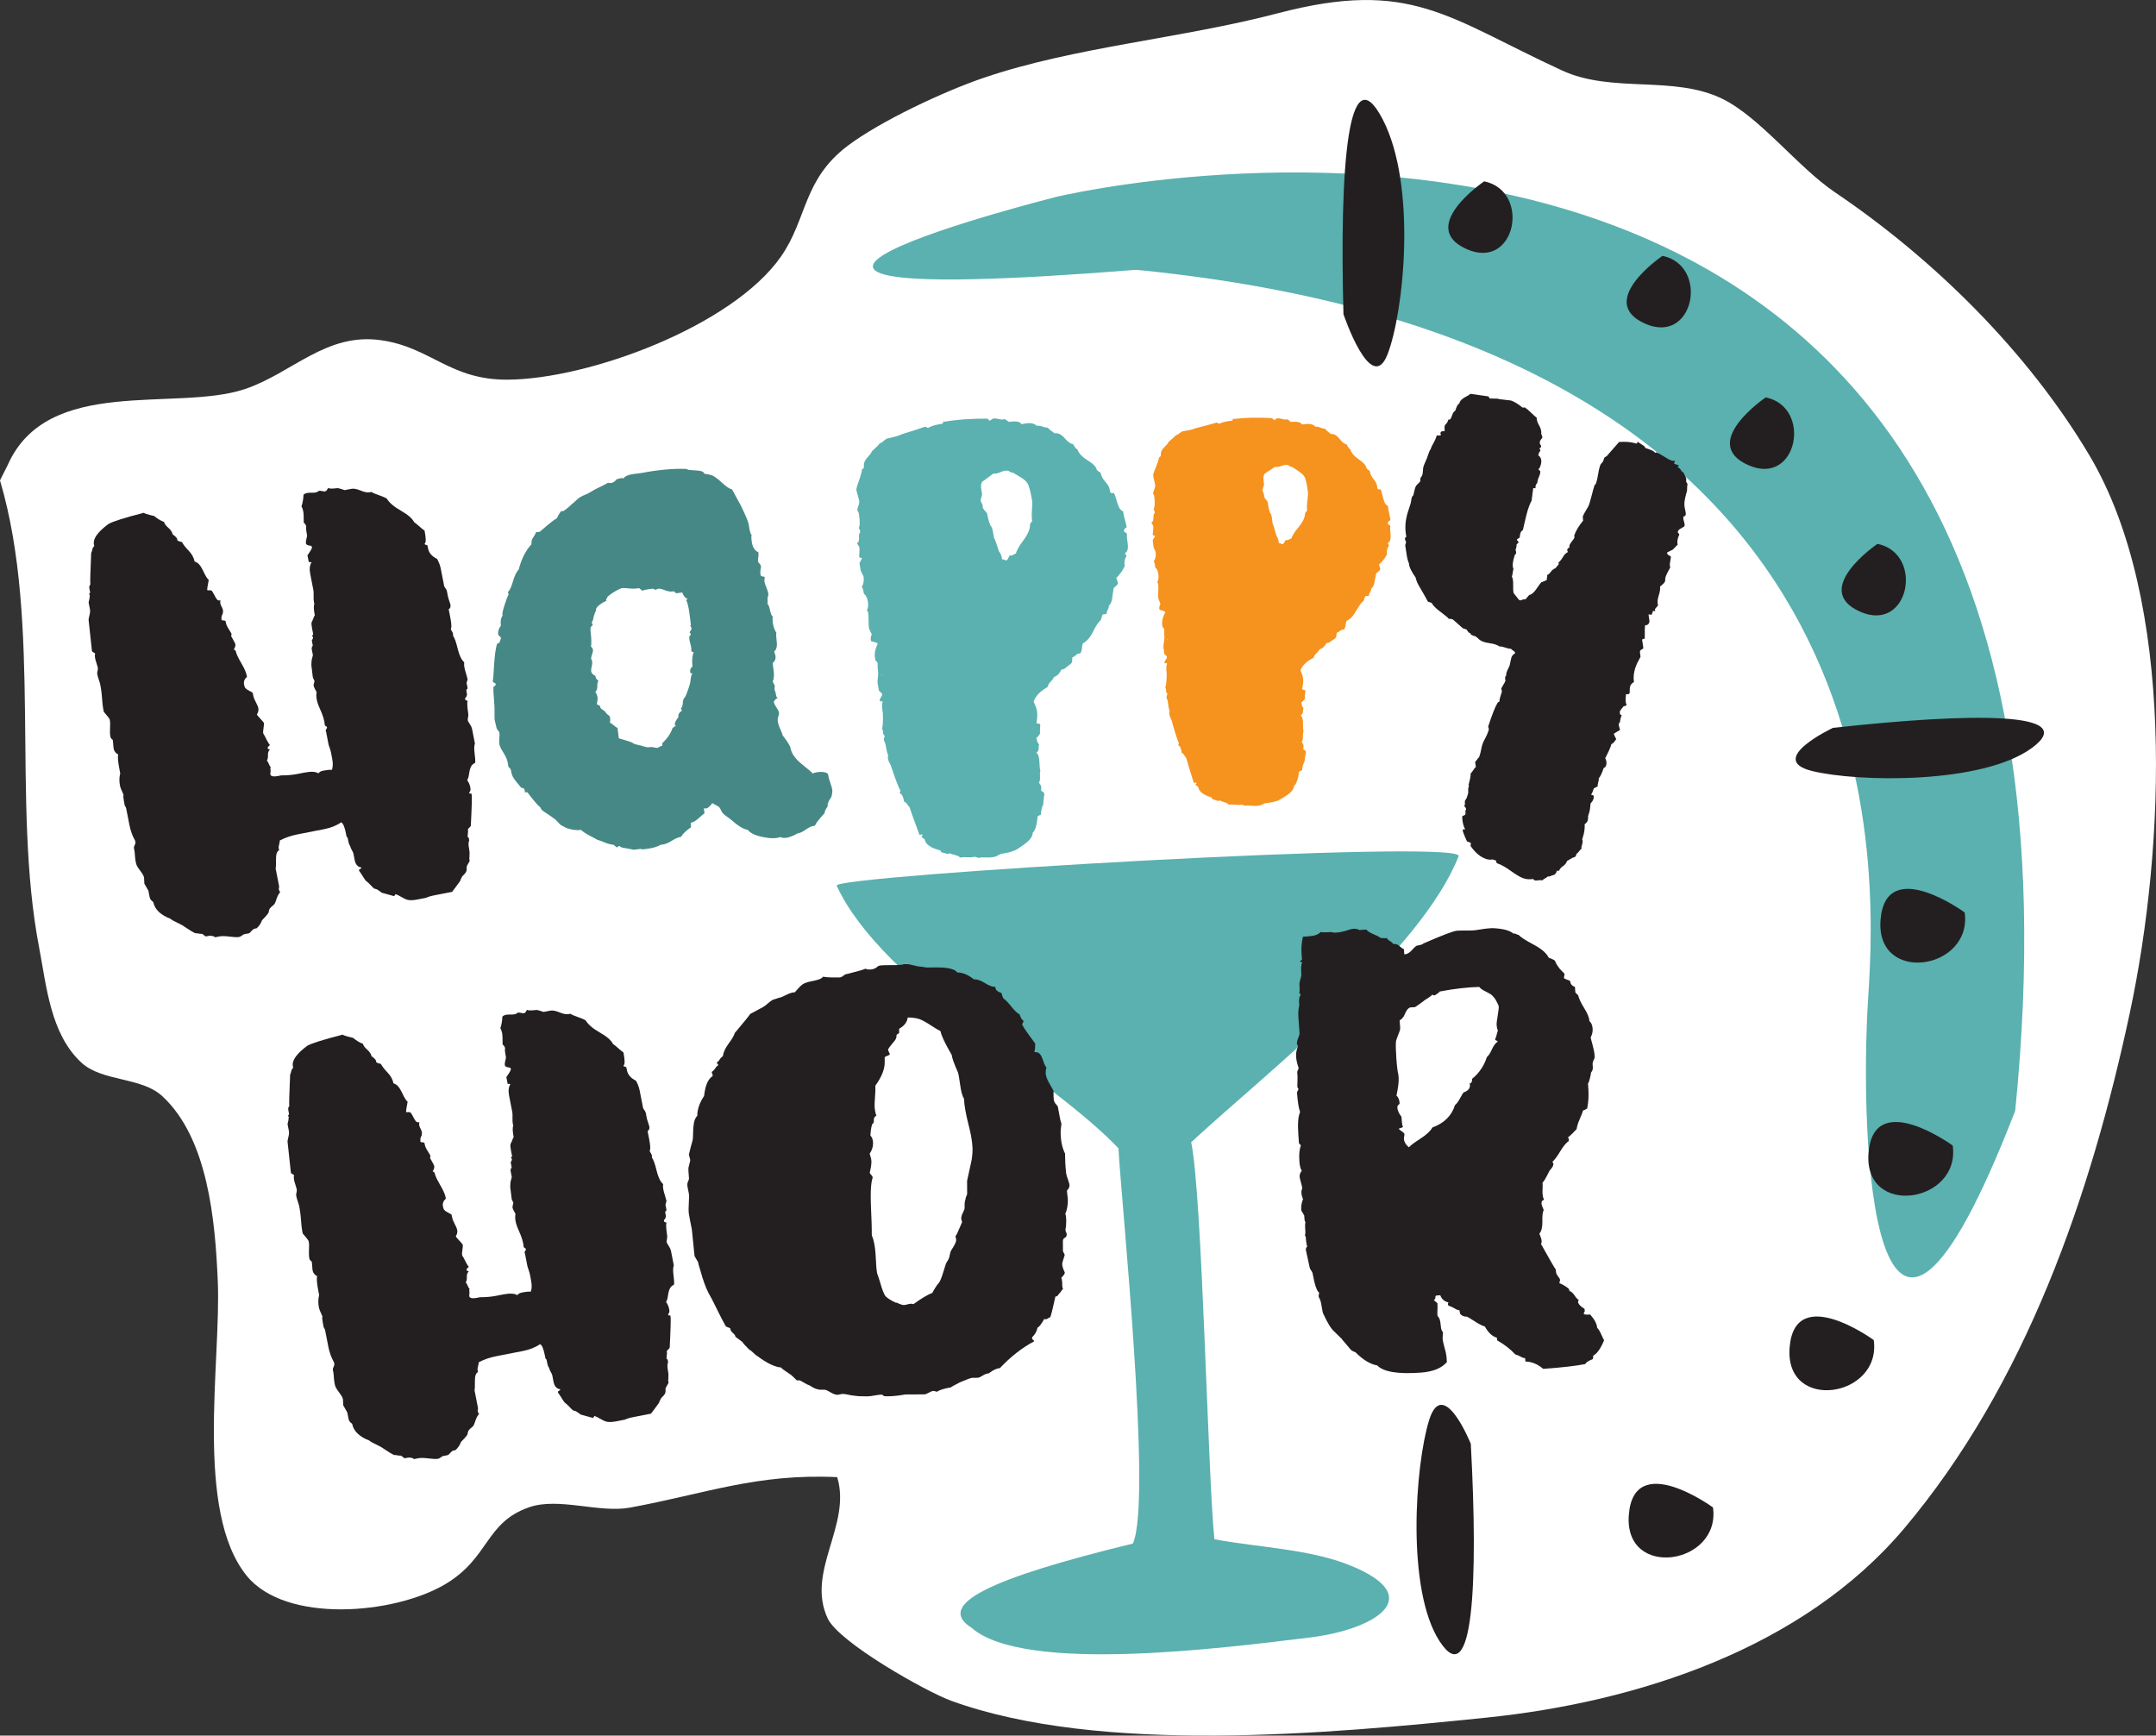 <?xml version="1.0" encoding="utf-8"?>
<!-- Generator: Adobe Illustrator 16.0.0, SVG Export Plug-In . SVG Version: 6.00 Build 0)  -->
<!DOCTYPE svg PUBLIC "-//W3C//DTD SVG 1.1//EN" "http://www.w3.org/Graphics/SVG/1.1/DTD/svg11.dtd">
<svg version="1.1" id="Layer_1" xmlns="http://www.w3.org/2000/svg" xmlns:xlink="http://www.w3.org/1999/xlink" x="0px" y="0px"
	 width="130.088px" height="104.722px" viewBox="0 0 130.088 104.722" enable-background="new 0 0 130.088 104.722"
	 xml:space="preserve">
<rect x="0" y="0" width="130.088" height="104.722" fill="#333333" stroke="none"/>
<g>
	<path fill="#FFFFFF" d="M0.471,28.047c2.408-5.408,10.129-3.183,14.291-4.567c2.858-0.951,4.899-3.43,8.236-2.951
		c3.006,0.429,4.142,2.396,7.614,2.379c4.915-0.021,13.582-3.229,16.51-7.428c1.593-2.282,1.317-4.639,4.032-6.688
		c1.96-1.479,5.795-3.278,8.193-4.094c5.505-1.875,11.93-2.369,17.757-3.898c8.03-2.107,10.245,0.271,17.147,3.452
		c3.037,1.399,6.729,0.266,9.682,1.715c2.259,1.109,4.564,4.135,6.779,5.632c6.007,4.056,11.652,9.646,15.352,15.865
		c5.209,8.754,4.592,23.607,2.439,33.676c-2.35,10.993-6.275,22.386-13.61,31.084c-6.119,7.255-16.112,10.479-25.205,11.414
		c-9.572,0.984-23.302,2.243-32.296-1.016c-1.471-0.533-6.765-3.503-7.451-4.97c-1.328-2.833,1.453-5.629,0.574-8.525
		c-4.887-0.227-7.985,1.013-12.508,1.84c-1.859,0.341-4.301-0.644-6.088-0.02c-2.658,0.928-2.376,3.052-5.06,4.644
		c-3.079,1.824-9.614,2.382-11.967-0.506c-3.169-3.889-1.544-12.941-1.751-17.775c-0.153-3.606-0.577-8.615-3.352-11.173
		c-1.267-1.167-3.619-0.861-4.875-2.019c-1.88-1.732-2.109-4.639-2.555-6.957C0.672,48.375,2.568,37.668,0,28.986L0.471,28.047z"/>
	<path fill="#5AB1AF" d="M50.488,53.448c2.686,5.859,13.018,11.624,16.998,15.839c0.139,2.919,2.053,21.308,0.867,23.849
		c-8.614,2.096-11.945,3.683-9.733,5.081c3.196,2.8,15.341,1.199,20.388,0.59c3.859-0.465,7.213-2.417,2.487-4.341
		c-2.458-1.005-5.49-1.082-8.22-1.59c-0.404-3.863-0.723-20.677-1.401-23.958c4.901-4.511,13.836-11.476,16.133-17.248
		C88.564,50.567,49.864,52.838,50.488,53.448z"/>
	<g>
		<path fill="#231F20" d="M8.681,30.94c0.007,0.034,0.213,0.1,0.62,0.196c0.21,0.171,0.409,0.29,0.6,0.359
			c0.02,0.102,0.104,0.218,0.253,0.348s0.236,0.263,0.263,0.398c0.203,0.137,0.298,0.259,0.283,0.367
			c0.041,0.028,0.099,0.053,0.174,0.071l0.112,0.032c0.06,0.13,0.19,0.298,0.389,0.507c0.2,0.207,0.323,0.431,0.37,0.668
			c0.182,0.036,0.35,0.215,0.501,0.536c0.151,0.323,0.267,0.513,0.349,0.567c-0.069,0.367-0.101,0.567-0.095,0.6
			c0.007,0.035,0.062,0.042,0.163,0.022l0.112,0.03c0.046,0.063,0.1,0.148,0.156,0.261c0.056,0.113,0.109,0.2,0.157,0.262
			c0.046,0.061,0.121,0.081,0.224,0.062c-0.027,0.041-0.031,0.112-0.012,0.214c0.007,0.034,0.039,0.106,0.097,0.219
			c0.056,0.113,0.073,0.206,0.055,0.281c0.006,0.033-0.01,0.09-0.048,0.167c-0.037,0.078-0.05,0.15-0.036,0.219
			c-0.021,0.075,0.013,0.112,0.102,0.112c0.088,0.001,0.136,0.02,0.143,0.053l0.02,0.102c0.02,0.102,0.08,0.23,0.182,0.387
			c0.102,0.158,0.154,0.254,0.161,0.287l-0.031,0.111c0.162,0.286,0.247,0.446,0.253,0.479c0.02,0.102-0.011,0.214-0.094,0.336
			c0.075,0.022,0.119,0.066,0.133,0.133c0.026,0.137,0.132,0.363,0.318,0.68c0.185,0.316,0.294,0.56,0.326,0.729l0.021,0.102
			c-0.151,0.136-0.209,0.287-0.176,0.457l0.021,0.103c0.02,0.102,0.107,0.19,0.264,0.267c0.155,0.075,0.236,0.131,0.243,0.164
			l0.029,0.152c0.021,0.102,0.073,0.234,0.157,0.394c0.084,0.16,0.133,0.273,0.146,0.341c0.026,0.137-0.001,0.267-0.084,0.388
			c0.007,0.034,0.065,0.111,0.178,0.23c0.11,0.119,0.191,0.209,0.237,0.271c0.014,0.068,0.01,0.175-0.015,0.32
			s-0.031,0.253-0.018,0.32c0.007,0.034,0.033,0.082,0.08,0.144c0.122,0.26,0.229,0.45,0.324,0.571
			c-0.185,0.142-0.185,0.231-0.001,0.265c-0.09,0.089-0.129,0.203-0.118,0.341c0.008,0.141-0.015,0.25-0.068,0.331
			c0.04,0.028,0.078,0.09,0.116,0.189c0.036,0.098,0.075,0.162,0.115,0.188c-0.021,0.075-0.021,0.163-0.001,0.265
			c-0.021,0.075-0.024,0.146-0.011,0.215c0.054,0.095,0.2,0.119,0.438,0.073l0.204-0.04c0.353,0.001,0.683-0.027,0.988-0.087
			l0.408-0.08c0.407-0.079,0.693-0.065,0.855,0.045c0.054-0.081,0.149-0.136,0.285-0.162c0.237-0.046,0.411-0.063,0.521-0.048
			c0.074-0.156,0.082-0.388,0.022-0.693l-0.069-0.357c-0.014-0.067-0.039-0.158-0.079-0.275c-0.042-0.114-0.064-0.188-0.071-0.224
			l-0.149-0.765c-0.041-0.027-0.02-0.102,0.062-0.224c-0.013-0.068-0.036-0.099-0.07-0.093c-0.041-0.026-0.064-0.057-0.07-0.091
			c-0.013-0.244-0.111-0.568-0.296-0.975c-0.186-0.405-0.25-0.736-0.194-0.994c-0.108-0.19-0.169-0.319-0.182-0.389
			c-0.007-0.032,0.011-0.123,0.053-0.273c-0.007-0.033-0.025-0.074-0.051-0.122c-0.027-0.049-0.045-0.09-0.051-0.123l-0.088-0.724
			l0.011-0.214c-0.006-0.032,0.021-0.162,0.083-0.387l-0.069-0.356c-0.014-0.068,0.008-0.142,0.063-0.224l-0.06-0.306
			c0.054-0.082,0.078-0.14,0.071-0.173l-0.01-0.053c-0.041-0.026-0.048-0.06-0.021-0.102c0.035-0.006,0.048-0.025,0.041-0.061
			c-0.02-0.103-0.045-0.229-0.074-0.382c-0.03-0.153-0.034-0.266-0.014-0.342c0.027-0.04,0.059-0.107,0.093-0.202
			c0.035-0.096,0.065-0.163,0.093-0.204c-0.066-0.339-0.076-0.567-0.026-0.682l-0.03-0.153c-0.013-0.068-0.019-0.183-0.014-0.342
			c0.004-0.159,0-0.273-0.014-0.341l-0.04-0.204l-0.149-0.766c-0.06-0.306-0.035-0.538,0.075-0.701
			c-0.042-0.027-0.097-0.034-0.163-0.021l-0.08-0.408c0.026-0.039,0.074-0.11,0.143-0.213c0.068-0.101,0.113-0.188,0.135-0.264
			c-0.014-0.068-0.057-0.104-0.127-0.108c-0.071-0.002-0.128-0.019-0.167-0.046l-0.062-0.041l-0.011-0.051
			c-0.013-0.068-0.004-0.158,0.026-0.27c0.031-0.111,0.045-0.186,0.038-0.22c-0.06-0.306-0.077-0.479-0.049-0.52
			c-0.021-0.102-0.071-0.18-0.151-0.233c0-0.354-0.008-0.582-0.028-0.685c-0.026-0.135-0.063-0.232-0.11-0.296
			c0.068-0.188,0.109-0.426,0.126-0.712c0.088-0.088,0.247-0.127,0.478-0.119c0.231,0.008,0.374-0.028,0.43-0.11
			c0.068-0.014,0.138-0.009,0.214,0.011c0.073,0.021,0.129,0.028,0.162,0.021c0.068-0.014,0.114-0.049,0.138-0.106
			s0.054-0.09,0.087-0.097c0.041,0.027,0.122,0.039,0.245,0.032c0.121-0.007,0.2-0.013,0.234-0.02
			c0.067-0.013,0.149-0.003,0.244,0.032c0.094,0.034,0.18,0.063,0.253,0.081l0.409-0.079c0.135-0.026,0.319,0.01,0.55,0.104
			c0.229,0.097,0.412,0.131,0.55,0.104l0.102-0.02c0.082,0.055,0.235,0.122,0.462,0.2c0.228,0.08,0.38,0.146,0.463,0.201
			c0.155,0.252,0.44,0.496,0.857,0.732c0.416,0.236,0.682,0.466,0.795,0.691c0.082,0.055,0.188,0.141,0.315,0.256
			c0.13,0.115,0.233,0.2,0.315,0.256c0.093,0.477,0.092,0.741-0.003,0.794c0.006,0.034,0.035,0.055,0.091,0.063
			c0.054,0.007,0.084,0.027,0.091,0.061l0.03,0.153c0.053,0.272,0.235,0.484,0.547,0.634c0.106,0.191,0.182,0.389,0.222,0.593
			l0.209,1.069c0.094,0.122,0.147,0.218,0.161,0.286l0.06,0.305c0.014,0.07,0.04,0.161,0.08,0.276
			c0.04,0.117,0.064,0.19,0.071,0.224c0.026,0.137-0.009,0.232-0.104,0.285l0.1,0.511c0.073,0.374,0.081,0.602,0.027,0.682
			c0.007,0.034,0.034,0.091,0.086,0.168c0.05,0.079,0.064,0.155,0.045,0.23c0.094,0.122,0.189,0.386,0.286,0.79
			c0.096,0.404,0.229,0.68,0.398,0.822c-0.021,0.075-0.015,0.197,0.019,0.366c0.014,0.068,0.043,0.177,0.091,0.327
			c0.046,0.148,0.076,0.259,0.09,0.326l-0.063,0.224l0.061,0.306c0.006,0.034-0.008,0.054-0.041,0.061
			c-0.028,0.041-0.039,0.08-0.032,0.113l0.04,0.203c-0.015,0.108-0.052,0.187-0.112,0.233c-0.022,0.076,0.006,0.123,0.08,0.144
			c0.033-0.007,0.055,0.008,0.062,0.041c-0.021,0.074-0.021,0.207-0.003,0.397c0.02,0.189,0.037,0.319,0.05,0.387
			c0.007,0.034,0.001,0.097-0.016,0.188c-0.019,0.092-0.022,0.154-0.016,0.188c0.007,0.035,0.046,0.105,0.119,0.215
			c0.074,0.11,0.122,0.215,0.143,0.317l0.04,0.204l0.129,0.662c-0.049,0.114-0.054,0.311-0.019,0.585
			c0.037,0.276,0.047,0.467,0.033,0.576c-0.13,0.061-0.219,0.147-0.266,0.264c-0.049,0.114-0.083,0.254-0.104,0.416
			c-0.021,0.163-0.059,0.285-0.112,0.366c0.094,0.123,0.158,0.271,0.19,0.439c0.027,0.137,0.01,0.228-0.052,0.275
			c-0.021,0.074-0.006,0.106,0.046,0.097c0.051-0.01,0.079,0.002,0.086,0.036c0.026,0.136,0.009,0.773-0.05,1.914
			c-0.027,0.04-0.085,0.105-0.175,0.192c0.014,0.069,0.014,0.156-0.001,0.265c-0.014,0.108-0.018,0.181-0.011,0.214l0.061,0.041
			c0.014,0.068,0.023,0.12,0.03,0.153c-0.048,0.115-0.054,0.267-0.018,0.453c0.037,0.187,0.047,0.335,0.033,0.444
			c0.007,0.033,0.003,0.104-0.011,0.213l0.02,0.103c0.007,0.033-0.017,0.092-0.071,0.172c-0.055,0.082-0.093,0.159-0.113,0.234
			c0.033,0.171-0.01,0.311-0.129,0.422c-0.119,0.112-0.176,0.185-0.169,0.218l-0.041,0.062c-0.021,0.075-0.046,0.133-0.073,0.173
			c-0.055,0.082-0.138,0.194-0.251,0.34c-0.112,0.146-0.183,0.239-0.21,0.278l-0.509,0.1c-0.103,0.02-0.281,0.055-0.536,0.104
			s-0.43,0.104-0.525,0.156l-0.51,0.1c-0.271,0.053-0.481,0.06-0.631,0.017c-0.076-0.02-0.192-0.076-0.351-0.169
			c-0.159-0.093-0.276-0.149-0.351-0.17l-0.041,0.062l-0.041,0.061l-0.671-0.187c-0.035,0.007-0.104-0.032-0.209-0.118
			c-0.104-0.085-0.211-0.136-0.319-0.148c-0.041-0.026-0.117-0.102-0.229-0.221c-0.11-0.119-0.207-0.206-0.288-0.261
			c-0.048-0.062-0.11-0.154-0.188-0.28c-0.077-0.127-0.141-0.22-0.188-0.281c-0.048-0.062-0.038-0.106,0.025-0.138
			c0.065-0.03,0.095-0.062,0.088-0.097c-0.217-0.027-0.352-0.178-0.405-0.45l-0.079-0.407c-0.007-0.033-0.038-0.1-0.092-0.194
			c-0.054-0.096-0.088-0.177-0.101-0.245c-0.047-0.062-0.081-0.144-0.101-0.245s-0.033-0.17-0.04-0.204l-0.01-0.051
			c-0.041-0.026-0.064-0.058-0.07-0.091l-0.03-0.153c-0.079-0.407-0.177-0.636-0.293-0.684c-0.278,0.195-0.622,0.333-1.029,0.412
			l-1.58,0.309c-0.408,0.08-0.771,0.204-1.092,0.372c0.007,0.034-0.006,0.106-0.036,0.22c-0.031,0.111-0.04,0.201-0.026,0.27
			l0.02,0.102c-0.13,0.061-0.191,0.24-0.186,0.539s-0.004,0.486-0.023,0.56l0.209,1.07c0.006,0.034-0.001,0.089-0.021,0.163
			c0.02,0.102,0.05,0.167,0.091,0.194c-0.088,0.088-0.16,0.216-0.216,0.385c-0.055,0.17-0.097,0.275-0.124,0.316
			c-0.026,0.041-0.07,0.084-0.132,0.132c-0.063,0.047-0.107,0.092-0.134,0.132c-0.034,0.007-0.069,0.101-0.103,0.284
			c-0.083,0.122-0.212,0.271-0.39,0.447c-0.068,0.189-0.179,0.352-0.327,0.486l-0.103,0.02c-0.068,0.014-0.139,0.063-0.21,0.146
			c-0.071,0.086-0.124,0.131-0.158,0.138l-0.306,0.06c-0.123,0.095-0.219,0.148-0.286,0.161c-0.103,0.021-0.289,0.013-0.561-0.022
			c-0.271-0.035-0.476-0.04-0.61-0.014l-0.255,0.05c-0.035,0.007-0.054-0.007-0.061-0.04l-0.112-0.031
			c-0.075-0.02-0.147-0.024-0.214-0.011c-0.068,0.013-0.119,0.022-0.152,0.029c-0.035,0.007-0.072-0.004-0.112-0.03
			c-0.048-0.063-0.108-0.103-0.183-0.124c-0.035,0.007-0.098,0.002-0.189-0.016c-0.091-0.017-0.154-0.022-0.188-0.017
			c-0.115-0.048-0.315-0.168-0.6-0.359l-0.183-0.122c-0.468-0.228-0.705-0.357-0.712-0.391c-0.609-0.233-0.957-0.571-1.043-1.014
			c-0.123-0.082-0.193-0.174-0.213-0.276l-0.08-0.407L8.71,53.317L8.692,52.95c-0.02-0.102-0.102-0.244-0.243-0.428
			c-0.141-0.185-0.222-0.328-0.241-0.43l-0.03-0.153c-0.014-0.067-0.025-0.171-0.035-0.311c-0.009-0.139-0.02-0.242-0.033-0.312
			l-0.03-0.152c-0.007-0.033,0.008-0.089,0.046-0.168c0.038-0.077,0.054-0.133,0.047-0.167l-0.02-0.103
			c-0.162-0.286-0.275-0.599-0.342-0.938l-0.199-1.02c-0.006-0.034-0.021-0.065-0.046-0.097c-0.023-0.03-0.038-0.063-0.045-0.098
			l-0.039-0.203c-0.04-0.204-0.051-0.343-0.029-0.419c-0.122-0.257-0.192-0.438-0.212-0.54c-0.053-0.271-0.048-0.521,0.014-0.743
			l-0.039-0.204c-0.1-0.51-0.126-0.822-0.078-0.937C6.98,45.453,6.888,45.33,6.854,45.16c-0.007-0.034-0.014-0.11-0.021-0.234
			c-0.006-0.122-0.016-0.217-0.028-0.284c-0.083-0.055-0.129-0.116-0.143-0.185c-0.026-0.135-0.034-0.312-0.023-0.525
			s0.011-0.354-0.002-0.422l-0.021-0.103c-0.006-0.033-0.057-0.103-0.146-0.209c-0.092-0.105-0.161-0.188-0.208-0.251l-0.039-0.203
			c-0.021-0.103-0.043-0.3-0.064-0.597c-0.022-0.295-0.05-0.527-0.083-0.697l-0.04-0.204c-0.007-0.033-0.03-0.108-0.07-0.225
			c-0.041-0.116-0.066-0.207-0.08-0.275l-0.02-0.103c-0.007-0.033,0-0.088,0.021-0.162s0.025-0.146,0.012-0.215
			c-0.006-0.033-0.032-0.116-0.076-0.25c-0.043-0.131-0.071-0.231-0.085-0.3c-0.02-0.102-0.02-0.189,0.002-0.266
			c-0.006-0.033-0.039-0.063-0.097-0.086c-0.058-0.023-0.09-0.054-0.096-0.088c-0.124-1.174-0.188-1.779-0.195-1.814
			c-0.014-0.067-0.001-0.175,0.042-0.325c0.041-0.148,0.052-0.274,0.032-0.376l-0.08-0.408c0.041-0.148,0.066-0.295,0.074-0.438
			c-0.048-0.062-0.055-0.096-0.021-0.103l0.041-0.061c-0.007-0.033-0.021-0.109-0.045-0.229c-0.023-0.118-0.005-0.202,0.057-0.248
			c-0.02-0.103-0.003-0.741,0.05-1.916c0.027-0.04,0.05-0.106,0.067-0.197c0.017-0.092,0.056-0.16,0.118-0.209l-0.02-0.102
			c-0.066-0.339,0.224-0.749,0.87-1.229C6.791,31.468,7.505,31.242,8.681,30.94z"/>
	</g>
	<g>
		<path fill="#5AB1AF" d="M63.748,11.876c0,0,64.972-15.655,57.844,55.147c-8.691,22.443-9.413,1.478-8.87-6.835
			c0.545-8.313,1.981-39.385-44.17-43.909C35.871,18.893,63.748,11.876,63.748,11.876z"/>
		<path fill="#231F20" d="M81.061,18.955c-0.238-8.86,0.27-15.766,2.36-11.769c2.089,4.004,1.285,11.665,0.298,14.198
			C82.731,23.916,81.061,18.955,81.061,18.955z"/>
		<path fill="#231F20" d="M88.745,87.118c0.45,8.318,0.159,15.027-1.876,11.924c-2.031-3.105-1.485-10.629-0.64-13.352
			C87.075,82.97,88.745,87.118,88.745,87.118z"/>
		<g>
			<path fill="#231F20" d="M100.311,15.437c0,0-4.049,2.746-1.067,4.084C102.221,20.86,103.149,16.027,100.311,15.437z"/>
			<path fill="#231F20" d="M106.541,23.977c0,0-4.05,2.747-1.065,4.082C108.452,29.4,109.383,24.566,106.541,23.977z"/>
			<path fill="#231F20" d="M113.285,32.815c0,0-4.052,2.748-1.067,4.086C115.198,38.238,116.127,33.406,113.285,32.815z"/>
			<path fill="#231F20" d="M89.552,10.941c0,0-4.052,2.747-1.069,4.085C91.462,16.364,92.394,11.53,89.552,10.941z"/>
		</g>
		<g>
			<path fill="#231F20" d="M117.822,69.12c0,0-4.773-3.482-5.08,0.453C112.436,73.504,118.31,72.592,117.822,69.12z"/>
			<path fill="#231F20" d="M113.057,80.856c0,0-4.772-3.48-5.076,0.455C107.673,85.245,113.544,84.329,113.057,80.856z"/>
			<path fill="#231F20" d="M103.357,90.955c0,0-4.776-3.487-5.077,0.45C97.972,95.335,103.845,94.42,103.357,90.955z"/>
			<path fill="#231F20" d="M118.543,55.054c0,0-4.771-3.483-5.075,0.454C113.165,59.442,119.032,58.526,118.543,55.054z"/>
		</g>
		<path fill="#231F20" d="M110.597,43.919c8.279-0.915,14.993-1.003,12.011,1.205c-2.986,2.201-10.526,2.081-13.295,1.391
			C106.547,45.819,110.597,43.919,110.597,43.919z"/>
	</g>
	<g>
		<path fill="#468885" d="M38.225,28.6l0.496-0.063c0.985-0.188,1.862-0.269,2.63-0.246c0.03-0.004,0.069,0.007,0.118,0.03
			c0.049,0.024,0.089,0.035,0.119,0.031c0.124,0.016,0.271,0.026,0.44,0.035s0.304,0.038,0.401,0.086
			c0.004,0.03,0.04,0.072,0.107,0.125c0.03-0.004,0.093,0.004,0.188,0.021c0.094,0.019,0.172,0.039,0.237,0.061
			c0.162,0.071,0.364,0.223,0.607,0.449c0.243,0.229,0.445,0.364,0.604,0.404l0.538,0.987c0.292,0.604,0.448,0.982,0.468,1.133
			c0.047,0.361,0.103,0.568,0.172,0.62c-0.02,0.095-0.019,0.217,0.001,0.367c0.046,0.36,0.183,0.589,0.409,0.682
			c0.012,0.091,0.009,0.191-0.008,0.299c-0.018,0.111-0.021,0.195-0.014,0.256c0.004,0.029,0.032,0.072,0.086,0.127
			c0.053,0.054,0.083,0.111,0.091,0.171c0.004,0.03-0.004,0.092-0.022,0.186c-0.018,0.096-0.023,0.173-0.016,0.233l0.012,0.09
			c0.008,0.059,0.05,0.093,0.127,0.098c0.076,0.006,0.118,0.024,0.122,0.053c0.004,0.031,0.001,0.069-0.009,0.116
			s-0.012,0.087-0.008,0.115c0.012,0.092,0.051,0.217,0.117,0.376c0.066,0.16,0.104,0.27,0.111,0.329l0.012,0.091
			c0.004,0.03-0.006,0.077-0.027,0.141c-0.023,0.065-0.029,0.127-0.022,0.188c0.016,0.12,0.01,0.197-0.017,0.231
			c0.068,0.052,0.124,0.183,0.166,0.392c0.041,0.209,0.097,0.34,0.165,0.392c-0.019,0.094-0.018,0.217,0.002,0.367
			c0.026,0.21,0.099,0.416,0.216,0.614c-0.019,0.095-0.012,0.263,0.019,0.503c0.039,0.301-0.011,0.506-0.149,0.616
			c0.004,0.029,0.016,0.074,0.039,0.132c0.023,0.06,0.036,0.104,0.04,0.133c0.023,0.181-0.035,0.326-0.173,0.436l0.058,0.451
			c0.039,0.302,0.021,0.519-0.054,0.649c0.003,0.029,0.044,0.117,0.125,0.26c-0.016,0.124-0.019,0.217-0.011,0.275
			c0.038,0.059,0.065,0.146,0.081,0.266c0.015,0.121,0.054,0.193,0.118,0.215c-0.09,0.012-0.173,0.084-0.248,0.215
			c0.012,0.091,0.065,0.206,0.161,0.347c0.093,0.142,0.146,0.257,0.158,0.347c0.004,0.031-0.011,0.095-0.045,0.19
			c-0.032,0.095-0.046,0.173-0.038,0.233l0.011,0.09c0.016,0.121,0.065,0.275,0.152,0.463c0.085,0.189,0.132,0.313,0.139,0.373
			c0.072,0.082,0.155,0.194,0.25,0.335c0.095,0.142,0.163,0.254,0.205,0.341c0.046,0.361,0.274,0.707,0.684,1.037
			c0.41,0.329,0.634,0.521,0.672,0.578c0.056-0.037,0.158-0.066,0.311-0.086c0.27-0.035,0.474,0.001,0.608,0.105
			c0.02,0.151,0.066,0.328,0.138,0.533c0.072,0.205,0.114,0.353,0.126,0.442c0.008,0.062-0.007,0.185-0.043,0.373
			c-0.022,0.065-0.062,0.13-0.112,0.198c-0.053,0.067-0.076,0.117-0.073,0.146c-0.026,0.034-0.044,0.082-0.051,0.145
			c-0.008,0.063-0.009,0.108-0.005,0.138c-0.131,0.171-0.19,0.301-0.179,0.391c-0.35,0.382-0.547,0.637-0.59,0.765l-0.091,0.012
			c-0.12,0.016-0.271,0.089-0.453,0.218c-0.184,0.131-0.335,0.204-0.455,0.22c-0.061,0.008-0.104,0.029-0.129,0.063
			c-0.26,0.124-0.45,0.195-0.569,0.211c-0.182,0.023-0.306,0.009-0.373-0.044c-0.264,0.095-0.624,0.096-1.079,0
			c-0.456-0.093-0.757-0.238-0.904-0.435c-0.249-0.028-0.6-0.243-1.047-0.646c-0.303-0.205-0.475-0.352-0.515-0.438l-0.063-0.13
			c-0.042-0.087-0.08-0.144-0.113-0.17c-0.034-0.025-0.167-0.101-0.396-0.224c-0.157,0.204-0.281,0.312-0.371,0.322
			c-0.061,0.008-0.108,0-0.142-0.027l0.041,0.316c-0.057,0.038-0.175,0.137-0.353,0.298c-0.179,0.161-0.327,0.249-0.447,0.264
			c-0.03,0.004-0.04,0.051-0.028,0.142l0.018,0.135c-0.281,0.19-0.487,0.385-0.613,0.584c-0.151,0.02-0.331,0.097-0.544,0.23
			c-0.213,0.137-0.394,0.211-0.544,0.23l-0.136,0.018c-0.199,0.118-0.464,0.197-0.795,0.24l-0.271,0.035
			c-0.029,0.004-0.077-0.005-0.141-0.027l-0.045,0.005l-0.361,0.047l-0.425-0.083c-0.248-0.029-0.392-0.072-0.429-0.129
			c-0.034-0.025-0.065-0.021-0.09,0.012c-0.027,0.035-0.056,0.054-0.086,0.058l-0.203-0.159c-0.155-0.01-0.345-0.062-0.57-0.155
			c-0.227-0.092-0.355-0.137-0.384-0.134c-0.035-0.025-0.184-0.106-0.445-0.241c-0.263-0.134-0.446-0.256-0.552-0.365
			c-0.271,0.035-0.566-0.003-0.887-0.115l-0.346-0.186c-0.034-0.025-0.14-0.134-0.316-0.325c-0.068-0.053-0.177-0.131-0.328-0.234
			c-0.151-0.102-0.277-0.186-0.377-0.25c-0.101-0.063-0.174-0.152-0.218-0.27c-0.099-0.049-0.35-0.338-0.754-0.866
			c-0.004-0.03-0.067-0.038-0.187-0.022c0.021-0.063,0.023-0.11,0.005-0.139c-0.02-0.027-0.03-0.057-0.034-0.087l-0.097-0.034
			l-0.096-0.033c-0.038-0.057-0.138-0.182-0.3-0.375c-0.163-0.192-0.257-0.379-0.28-0.561c-0.011-0.09-0.035-0.162-0.073-0.22
			l-0.051-0.04c-0.035-0.024-0.053-0.054-0.057-0.084l-0.018-0.136c-0.027-0.21-0.117-0.436-0.271-0.677
			c-0.154-0.24-0.238-0.42-0.253-0.541c-0.012-0.09-0.012-0.205,0.001-0.344c0.012-0.139,0.015-0.238,0.007-0.299
			s-0.037-0.118-0.09-0.173s-0.083-0.111-0.091-0.172l-0.104-0.446c-0.008-0.059-0.012-0.144-0.01-0.251
			c0.003-0.106,0.002-0.175-0.002-0.206c0.01-0.154,0-0.413-0.031-0.776c-0.032-0.362-0.043-0.62-0.031-0.776l0.085-0.057
			c0.029-0.003,0.043-0.02,0.039-0.05c0.021-0.064,0.002-0.106-0.063-0.13c-0.064-0.021-0.099-0.049-0.103-0.078
			c0.019-0.096,0.045-0.427,0.078-0.997c0.034-0.57,0.093-0.999,0.18-1.286c0.061-0.008,0.103-0.028,0.13-0.063
			c0.025-0.033,0.044-0.074,0.054-0.121c0.008-0.048,0.025-0.088,0.053-0.122c-0.008-0.061-0.03-0.103-0.063-0.129
			c-0.068-0.053-0.104-0.094-0.107-0.124c-0.022-0.182,0.03-0.355,0.162-0.525c-0.035-0.271,0.001-0.475,0.105-0.61l-0.012-0.09
			c-0.012-0.091,0.071-0.392,0.251-0.905c0.066-0.191,0.114-0.291,0.146-0.295c-0.031,0.004-0.051-0.038-0.063-0.129
			c0.108-0.105,0.21-0.324,0.305-0.658s0.21-0.57,0.346-0.711c0.163-0.632,0.419-1.139,0.769-1.521
			c-0.012-0.09,0.003-0.197,0.049-0.326c0.026-0.034,0.063-0.093,0.115-0.176c0.05-0.082,0.087-0.156,0.109-0.221l0.226-0.029
			c0.082-0.072,0.241-0.207,0.476-0.406c0.234-0.197,0.422-0.336,0.565-0.416c0.022-0.063,0.059-0.138,0.109-0.221
			c0.052-0.082,0.089-0.142,0.116-0.176c0.056-0.037,0.101-0.043,0.135-0.018c0.143-0.079,0.323-0.225,0.541-0.437
			c0.056-0.037,0.139-0.109,0.247-0.215c0.108-0.106,0.207-0.181,0.293-0.223c0.057-0.036,0.144-0.078,0.259-0.124
			c0.117-0.046,0.203-0.087,0.26-0.125l0.299-0.176c0.519-0.251,0.791-0.393,0.816-0.426c0.034,0.025,0.097,0.032,0.188,0.021
			c0.119-0.016,0.232-0.091,0.337-0.227c0.03-0.004,0.09-0.02,0.178-0.047c0.089-0.026,0.164-0.027,0.229-0.005
			C37.72,28.728,37.924,28.639,38.225,28.6z M37.502,35.487c-0.319,0.132-0.603,0.307-0.85,0.522
			c0.004,0.029-0.015,0.07-0.053,0.121c-0.04,0.051-0.043,0.09-0.008,0.116c-0.346,0.167-0.555,0.332-0.627,0.492
			c0.008,0.063-0.006,0.125-0.044,0.191c-0.037,0.064-0.053,0.113-0.049,0.144c-0.027,0.033-0.049,0.105-0.065,0.214
			c-0.016,0.11-0.051,0.198-0.104,0.267l0.068,0.174c-0.116,0.046-0.162,0.159-0.139,0.34c0.054,0.422,0.063,0.741,0.029,0.96
			c0.065,0.022,0.106,0.095,0.121,0.214c0.004,0.031-0.006,0.077-0.028,0.142s-0.044,0.137-0.063,0.215
			c-0.021,0.079-0.029,0.135-0.025,0.164c0.034,0.025,0.058,0.084,0.068,0.175c0.008,0.061-0.004,0.153-0.033,0.279
			c-0.029,0.127-0.04,0.22-0.032,0.278c0.016,0.121,0.104,0.218,0.267,0.288c-0.02,0.095,0.039,0.194,0.176,0.299
			c-0.054,0.068-0.076,0.179-0.072,0.33c0.004,0.153-0.036,0.265-0.118,0.337c0.076,0.113,0.121,0.229,0.137,0.35
			c0.008,0.061-0.006,0.185-0.044,0.373c0.004,0.029,0.039,0.057,0.102,0.078c0.064,0.023,0.1,0.049,0.104,0.078
			c-0.023,0.065,0.032,0.134,0.164,0.209c0.033,0.026,0.067,0.053,0.103,0.079c0.033,0.025,0.051,0.046,0.053,0.062
			s0.021,0.036,0.055,0.062c0.004,0.03,0.038,0.064,0.104,0.101c0.066,0.039,0.102,0.088,0.109,0.146
			c0.016,0.121,0.015,0.229-0.003,0.322c0.063,0.023,0.14,0.074,0.227,0.155c0.087,0.08,0.162,0.133,0.226,0.154l0.081,0.632
			c0.064,0.022,0.192,0.06,0.382,0.111c0.191,0.053,0.334,0.104,0.433,0.151c0.037,0.058,0.245,0.122,0.622,0.196
			c0.004,0.029,0.035,0.04,0.096,0.032c0.03-0.004,0.063,0.008,0.096,0.034c0.095,0.019,0.217,0.019,0.367-0.001
			c0.189,0.036,0.298,0.054,0.328,0.05s0.073-0.025,0.13-0.063c0.056-0.037,0.114-0.06,0.175-0.067l-0.018-0.136
			c0.326-0.318,0.532-0.62,0.617-0.905c0.026-0.034,0.067-0.07,0.124-0.109l0.085-0.056l-0.052-0.04l-0.006-0.045
			c-0.012-0.091,0.063-0.237,0.22-0.441l-0.006-0.046c-0.016-0.119,0.061-0.237,0.229-0.35c-0.068-0.053-0.089-0.095-0.063-0.13
			c0.053-0.067,0.086-0.164,0.102-0.288c-0.008-0.06-0.001-0.122,0.021-0.187c-0.004-0.029,0.021-0.078,0.072-0.147
			c0.053-0.067,0.09-0.134,0.112-0.197c0.184-0.483,0.269-0.769,0.257-0.859c0.028-0.249,0.072-0.391,0.129-0.43
			c-0.091,0.012-0.14-0.012-0.147-0.072c-0.02-0.15,0.027-0.264,0.14-0.34c-0.042-0.331-0.02-0.624,0.07-0.881
			c-0.091,0.012-0.139-0.013-0.146-0.073c0.017-0.094-0.001-0.237-0.055-0.429c-0.056-0.191-0.074-0.335-0.056-0.429
			c-0.003-0.029,0.008-0.047,0.039-0.051c0.029-0.004,0.043-0.021,0.039-0.052c-0.003-0.029-0.007-0.06-0.011-0.09l-0.052-0.04
			c-0.004-0.028,0.034-0.096,0.112-0.197c-0.004-0.03-0.01-0.075-0.018-0.136l-0.057-0.084l0.039-0.052
			c-0.008-0.06-0.014-0.105-0.018-0.136l-0.069-0.541c-0.05-0.392-0.115-0.657-0.194-0.801l0.039-0.052l0.039-0.051
			c-0.124-0.014-0.231-0.138-0.322-0.371l-0.361,0.046l-0.153-0.118l-0.09,0.012c-0.121,0.016-0.271-0.011-0.446-0.08
			c-0.178-0.069-0.312-0.099-0.401-0.087l-0.175,0.069c-0.069-0.052-0.132-0.074-0.192-0.066l-0.181,0.023
			c-0.181,0.022-0.314,0.056-0.4,0.096l-0.204-0.156l-0.136,0.018c-0.15,0.019-0.319,0.018-0.505-0.004
			C37.73,35.48,37.594,35.475,37.502,35.487z"/>
	</g>
	<g>
		<path fill="#5AB1AF" d="M56.914,25.406l0.06,0.042c0.784-0.136,1.652-0.198,2.603-0.187c0.079,0.058,0.123,0.103,0.129,0.137
			c0.124-0.092,0.204-0.142,0.238-0.147c0.068-0.012,0.167-0.002,0.296,0.028c0.127,0.03,0.226,0.041,0.293,0.028l0.103-0.018
			l0.241,0.17c0.41-0.07,0.662-0.026,0.761,0.132l0.204-0.035c0.341-0.059,0.577-0.012,0.71,0.14
			c0.102-0.018,0.219-0.002,0.35,0.046s0.229,0.065,0.299,0.054c0.086,0.091,0.229,0.207,0.43,0.348
			c0.205-0.035,0.406,0.063,0.604,0.29c0.197,0.229,0.366,0.352,0.51,0.359c0.103,0.194,0.191,0.302,0.266,0.324
			c0.075,0.232,0.28,0.452,0.614,0.657c0.334,0.207,0.517,0.395,0.547,0.565c0.045,0.063,0.097,0.106,0.153,0.131
			c0.058,0.026,0.089,0.056,0.095,0.09c0.029,0.17,0.12,0.34,0.271,0.507c0.152,0.166,0.24,0.318,0.264,0.454l0.026,0.154
			c0.006,0.034,0.045,0.063,0.12,0.084l0.103-0.019c0.045,0.063,0.094,0.188,0.143,0.372s0.104,0.342,0.161,0.472
			c0.058,0.131,0.144,0.223,0.257,0.272l0.036,0.205c0.012,0.067,0.041,0.187,0.088,0.354c0.046,0.169,0.078,0.302,0.096,0.405
			c-0.069,0.012-0.128,0.074-0.178,0.188c0.012,0.069,0.055,0.114,0.129,0.136c0.039,0.028,0.063,0.06,0.068,0.094
			c-0.021,0.074-0.016,0.214,0.02,0.417c0.071,0.41,0.023,0.647-0.141,0.71c0.006,0.035,0.021,0.067,0.043,0.099
			s0.038,0.064,0.044,0.098c-0.114,0.161-0.149,0.36-0.107,0.6l-0.161,0.29c-0.142,0.2-0.257,0.343-0.348,0.429l0.105,0.299
			c-0.023,0.074-0.065,0.134-0.128,0.179c-0.063,0.047-0.107,0.09-0.136,0.131l-0.074,0.486c-0.021,0.285-0.095,0.473-0.219,0.564
			c0.012,0.069-0.009,0.151-0.062,0.248c-0.055,0.097-0.076,0.18-0.064,0.248L66.52,37.08l-0.1,0.334
			c-0.125,0.092-0.279,0.32-0.462,0.686c-0.183,0.366-0.389,0.604-0.614,0.713c-0.028,0.04-0.049,0.132-0.059,0.273
			c-0.012,0.143-0.045,0.253-0.1,0.333l-0.104,0.018c-0.068,0.012-0.132,0.049-0.19,0.113c-0.061,0.063-0.124,0.1-0.191,0.111
			c0.006,0.034,0.004,0.078-0.005,0.132c-0.009,0.055-0.009,0.099-0.003,0.133c-0.022,0.075-0.089,0.147-0.2,0.219
			c-0.109,0.072-0.18,0.129-0.208,0.167c-0.063,0.047-0.145,0.078-0.247,0.097c-0.102,0.228-0.25,0.377-0.449,0.446
			c-0.021,0.074-0.086,0.165-0.19,0.27c-0.106,0.106-0.165,0.214-0.182,0.322c-0.449,0.253-0.731,0.547-0.849,0.884
			c0.115,0.261,0.182,0.442,0.199,0.545c0.036,0.205,0.025,0.453-0.029,0.744l0.06,0.042c0.033-0.006,0.07-0.004,0.107,0.007
			c0.037,0.013,0.058,0.034,0.063,0.068c-0.021,0.285-0.025,0.462-0.014,0.53c-0.027,0.04-0.07,0.101-0.127,0.181l-0.093,0.068
			c0.042,0.238,0.098,0.369,0.173,0.392c-0.028,0.04-0.041,0.121-0.037,0.243s-0.043,0.21-0.14,0.262
			c0.08,0.057,0.135,0.17,0.165,0.34c0.012,0.069,0.021,0.173,0.027,0.311c0.005,0.141,0.015,0.245,0.026,0.313l0.026,0.153
			c-0.027,0.041-0.035,0.146-0.022,0.32c0.012,0.175-0.01,0.3-0.066,0.38c0.126,0.119,0.169,0.271,0.132,0.452
			c0.006,0.034,0.036,0.064,0.094,0.09c0.058,0.024,0.091,0.072,0.103,0.14c-0.049,0.325-0.067,0.521-0.056,0.59
			c-0.102,0.228-0.151,0.447-0.149,0.658l-0.052,0.009c-0.063,0.047-0.111,0.072-0.145,0.078c-0.048,0.535-0.149,0.868-0.302,1
			c0.007,0.245-0.21,0.511-0.652,0.799c-0.249,0.184-0.426,0.283-0.527,0.301c-0.131,0.059-0.384,0.119-0.759,0.184
			c-0.193,0.105-0.307,0.159-0.341,0.164l-0.154,0.027c-0.102,0.018-0.232,0.023-0.393,0.016c-0.158-0.007-0.273-0.006-0.341,0.006
			l-0.103,0.018l-0.222-0.067l-0.154,0.026c-0.068,0.012-0.174,0.014-0.315,0.002c-0.143-0.01-0.282-0.003-0.418,0.021
			c-0.046-0.063-0.151-0.115-0.317-0.157c-0.166-0.041-0.27-0.076-0.308-0.105c-0.063,0.047-0.142,0.052-0.235,0.016
			c-0.095-0.036-0.159-0.052-0.192-0.046c-0.074-0.021-0.117-0.067-0.129-0.136c-0.587-0.145-0.906-0.37-0.96-0.677l-0.181-0.128
			c-0.006-0.033,0.008-0.062,0.038-0.086c0.031-0.021,0.026-0.048-0.013-0.076l-0.153,0.026c-0.331-0.893-0.533-1.454-0.608-1.688
			c-0.04-0.027-0.085-0.081-0.133-0.161c-0.05-0.078-0.11-0.129-0.185-0.152c-0.054-0.307-0.134-0.469-0.242-0.485
			c-0.006-0.032-0.012-0.067-0.018-0.102l0.043-0.061c-0.104-0.193-0.225-0.488-0.364-0.886s-0.212-0.613-0.218-0.648
			c-0.104-0.191-0.161-0.322-0.173-0.391c-0.018-0.104-0.012-0.174,0.016-0.214c-0.045-0.062-0.104-0.299-0.175-0.707L53.34,44.68
			c-0.018-0.103,0.001-0.193,0.057-0.273c-0.08-0.057-0.118-0.128-0.115-0.217c0.002-0.088-0.021-0.163-0.065-0.227
			c0.051-0.114,0.068-0.415,0.055-0.905c-0.064-0.375-0.069-0.603-0.014-0.683c-0.012-0.068-0.041-0.09-0.09-0.064
			c-0.048,0.027-0.075,0.022-0.081-0.012c-0.012-0.068,0.01-0.143,0.067-0.222c0.057-0.08,0.078-0.153,0.066-0.223
			c-0.086-0.091-0.148-0.15-0.188-0.179l-0.054-0.308l-0.018-0.102c-0.018-0.103-0.016-0.235,0.01-0.397s0.022-0.327-0.008-0.499
			l-0.01-0.366l-0.069-0.095c-0.039-0.027-0.063-0.059-0.068-0.093l-0.018-0.103c-0.048-0.273,0.008-0.563,0.165-0.872
			c-0.046-0.062-0.176-0.109-0.393-0.143c-0.053-0.097-0.042-0.239,0.03-0.427c-0.104-0.193-0.16-0.323-0.172-0.393
			c-0.012-0.068-0.02-0.261-0.021-0.576c-0.002-0.316-0.037-0.467-0.105-0.455c0.079-0.154,0.101-0.335,0.065-0.539
			c-0.041-0.238-0.122-0.4-0.242-0.485c-0.013-0.068-0.023-0.136-0.036-0.205c-0.012-0.067-0.041-0.133-0.086-0.196
			c0.106-0.193,0.141-0.409,0.1-0.648c-0.105-0.192-0.16-0.306-0.166-0.341l-0.079-0.461c0.028-0.038,0.055-0.088,0.081-0.146
			c0.024-0.057,0.051-0.104,0.08-0.146l-0.111-0.033c-0.035,0.006-0.055-0.008-0.061-0.042s-0.004-0.123,0.008-0.265
			c0.01-0.142,0.01-0.247-0.002-0.316c-0.006-0.033-0.055-0.113-0.147-0.238c0.097-0.051,0.138-0.164,0.127-0.338
			c-0.013-0.174,0.012-0.282,0.075-0.33c-0.006-0.033-0.015-0.084-0.026-0.152l-0.069-0.094c0.078-0.154,0.082-0.437,0.012-0.846
			l-0.018-0.103c-0.047-0.063-0.072-0.11-0.078-0.145c-0.006-0.033,0.016-0.116,0.063-0.248c0.048-0.131,0.064-0.23,0.053-0.299
			s-0.038-0.168-0.078-0.302s-0.064-0.219-0.07-0.252l-0.026-0.154c0.016-0.107,0.066-0.274,0.151-0.501
			c0.083-0.225,0.133-0.391,0.15-0.499c0.027-0.039,0.036-0.094,0.024-0.162c0.057-0.079,0.102-0.123,0.137-0.13
			c-0.006-0.033-0.009-0.095-0.007-0.183c0.003-0.088,0.019-0.152,0.047-0.193c0.022-0.073,0.092-0.174,0.211-0.3
			c0.118-0.126,0.189-0.226,0.212-0.3c0.028-0.039,0.104-0.113,0.225-0.223s0.211-0.203,0.268-0.285
			c0.068-0.012,0.148-0.059,0.238-0.146c0.09-0.086,0.169-0.134,0.238-0.146c0.067-0.012,0.203-0.044,0.405-0.098
			c0.202-0.052,0.35-0.104,0.447-0.156c0.767-0.237,1.232-0.388,1.397-0.452c0.034-0.006,0.091,0.02,0.171,0.076
			c0.193-0.104,0.408-0.176,0.648-0.218l0.152-0.026C56.889,25.568,56.932,25.507,56.914,25.406z M53.222,40.641
			c0.006,0.035-0.009,0.056-0.042,0.062l0.009,0.051C53.216,40.713,53.228,40.676,53.222,40.641z M60.594,28.407
			c-0.033,0.006-0.125,0.04-0.271,0.1c-0.148,0.061-0.276,0.083-0.384,0.066l-0.655,0.481c-0.091,0.087-0.115,0.249-0.074,0.487
			l0.045,0.256c0.006,0.033-0.024,0.163-0.093,0.385c0.006,0.035,0.037,0.108,0.092,0.222c0.055,0.114,0.065,0.173,0.03,0.179
			c0.013,0.069,0.062,0.148,0.147,0.238s0.131,0.154,0.137,0.188c0.047,0.273,0.101,0.475,0.158,0.604l0.009,0.051l0.069,0.095
			c0.045,0.063,0.083,0.179,0.112,0.349c0.029,0.172,0.051,0.29,0.063,0.358c0.039,0.028,0.138,0.292,0.294,0.792
			c0.093,0.125,0.15,0.256,0.174,0.392l0.018,0.104c0.067-0.012,0.142,0.01,0.223,0.066c0.067-0.012,0.12-0.064,0.156-0.159
			c0.036-0.094,0.072-0.144,0.106-0.15c0.04,0.028,0.1,0.019,0.18-0.03c0.078-0.049,0.135-0.076,0.17-0.082
			c0.038-0.183,0.192-0.455,0.464-0.817c0.271-0.364,0.399-0.684,0.388-0.964l0.126-0.18c-0.029-0.17-0.033-0.397-0.012-0.683
			c0.021-0.285,0.022-0.479,0.005-0.58c-0.071-0.41-0.135-0.68-0.192-0.811c-0.029-0.17-0.145-0.326-0.345-0.468
			c-0.12-0.085-0.276-0.181-0.471-0.288c-0.12-0.085-0.215-0.12-0.282-0.108l-0.12-0.085C60.785,28.392,60.697,28.389,60.594,28.407
			z"/>
	</g>
	<g>
		<path fill="#231F20" d="M98.819,26.641c0.02,0.039,0.098,0.097,0.235,0.174c0.138,0.076,0.21,0.148,0.222,0.217l0.176,0.057
			c0.234,0.076,0.371,0.154,0.411,0.231c0.029,0.009,0.049,0,0.059-0.03l0.044,0.015c0.088,0.028,0.231,0.108,0.433,0.237
			c0.201,0.131,0.347,0.209,0.434,0.238c0.089,0.028,0.167,0.037,0.234,0.027c-0.009,0.029-0.019,0.059-0.028,0.088
			c-0.009,0.029-0.019,0.059-0.028,0.088l0.264,0.085c0.02,0.04,0.01,0.069-0.028,0.089L101.23,28.2
			c0.088,0.029,0.151,0.083,0.191,0.16c0.039,0.078,0.089,0.125,0.148,0.145c0.02,0.039,0.059,0.117,0.118,0.233
			s0.075,0.219,0.047,0.307l0.089,0.175c-0.02,0.059-0.028,0.137-0.026,0.234c0,0.098-0.005,0.162-0.014,0.19
			c-0.028,0.087-0.063,0.215-0.099,0.381c-0.039,0.167-0.057,0.298-0.055,0.396c-0.001,0.098,0.018,0.217,0.053,0.357
			c0.035,0.142,0.044,0.242,0.025,0.301c-0.01,0.029-0.034,0.054-0.074,0.072c-0.028-0.009-0.048,0.002-0.057,0.03
			c-0.02,0.06-0.01,0.151,0.031,0.278c0.039,0.126,0.051,0.219,0.031,0.277c-0.01,0.029-0.072,0.073-0.188,0.133
			s-0.185,0.119-0.203,0.178c-0.02,0.059-0.01,0.102,0.029,0.131s0.055,0.059,0.045,0.088c-0.106,0.225-0.138,0.426-0.097,0.6
			l-0.29,0.295l-0.351,0.179c0.001,0.098,0.074,0.171,0.222,0.218c0.02,0.039,0.011,0.142-0.026,0.307
			c-0.038,0.167-0.038,0.289,0.003,0.367c-0.155,0.273-0.245,0.455-0.273,0.543c-0.038,0.117-0.048,0.195-0.027,0.234l-0.028,0.088
			c-0.02,0.059-0.115,0.156-0.29,0.295c0.021,0.137-0.008,0.322-0.084,0.556c-0.076,0.235-0.088,0.426-0.038,0.571
			c-0.01,0.029-0.051,0.081-0.123,0.154c-0.073,0.074-0.084,0.136-0.035,0.184c-0.04,0.02-0.089,0.02-0.146,0.001l-0.071,0.22
			c-0.04,0.02-0.103,0.016-0.189-0.013c-0.01,0.028-0.003,0.105,0.022,0.226c0.025,0.123,0.029,0.213,0.011,0.271
			c-0.038,0.117-0.122,0.172-0.247,0.162c-0.02,0.06-0.027,0.332-0.023,0.82c-0.029-0.01-0.064-0.005-0.102,0.016l-0.06,0.029
			l0.078,0.512c-0.009,0.029-0.043,0.059-0.102,0.088s-0.092,0.061-0.102,0.088c-0.009,0.03,0.001,0.146,0.032,0.352
			c-0.153,0.274-0.26,0.5-0.317,0.676c-0.095,0.293-0.122,0.576-0.079,0.849c-0.117,0.06-0.194,0.148-0.232,0.266
			c-0.019,0.06-0.028,0.186-0.025,0.38c-0.029,0.088-0.103,0.113-0.219,0.075c-0.047,0.342-0.035,0.556,0.034,0.644
			c-0.019,0.059-0.077,0.088-0.175,0.089l-0.159,0.191c-0.009,0.029-0.026,0.057-0.051,0.081s-0.031,0.07-0.021,0.139
			c-0.019,0.06,0.015,0.103,0.104,0.131c-0.086,0.264-0.113,0.4-0.084,0.41c-0.039,0.02-0.068,0.061-0.087,0.118
			c-0.01,0.03,0,0.097,0.03,0.204l0.046,0.16c-0.039,0.021-0.101,0.058-0.183,0.111c-0.083,0.055-0.143,0.092-0.182,0.111
			c-0.01,0.029,0.006,0.084,0.046,0.161c0.039,0.077,0.067,0.136,0.089,0.175c-0.125,0.186-0.222,0.285-0.29,0.295l-0.057,0.176
			c-0.038,0.117-0.145,0.342-0.316,0.676c0.078,0.155,0.095,0.307,0.048,0.453c-0.02,0.059-0.067,0.107-0.146,0.146
			c-0.095,0.294-0.196,0.504-0.302,0.632c0.019,0.039,0.012,0.11-0.021,0.212c-0.033,0.104-0.044,0.188-0.033,0.257l-0.233,0.118
			c-0.067,0.206-0.124,0.334-0.173,0.383l0.089,0.028c0.059,0.019,0.082,0.043,0.073,0.071c0.021,0.137-0.041,0.279-0.186,0.427
			c-0.019,0.255-0.05,0.454-0.098,0.601l-0.057,0.176c0.021,0.233-0.047,0.391-0.202,0.47c0.013,0.263-0.024,0.526-0.109,0.791
			l-0.043,0.132c0.038,0.077,0.038,0.183-0.005,0.314s-0.054,0.217-0.034,0.256c-0.039,0.02-0.087,0.068-0.146,0.148
			c-0.058,0.078-0.106,0.127-0.145,0.146c-0.038,0.117-0.077,0.186-0.115,0.206c-0.069,0.009-0.153,0.047-0.256,0.112
			c-0.102,0.064-0.172,0.105-0.211,0.125c-0.038,0.117-0.119,0.221-0.246,0.311c-0.125,0.088-0.203,0.177-0.231,0.265l-0.058,0.029
			c-0.029-0.009-0.059-0.019-0.088-0.028c0.01,0.068-0.034,0.15-0.131,0.25l-0.16,0.045c-0.115,0.06-0.204,0.08-0.262,0.061
			c-0.01,0.029-0.054,0.063-0.131,0.104c-0.078,0.039-0.142,0.084-0.189,0.133c-0.059-0.019-0.14-0.02-0.241-0.005
			c-0.103,0.016-0.168,0.019-0.198,0.009c-0.028-0.01-0.068-0.039-0.117-0.086c-0.205,0.03-0.394,0.018-0.57-0.039
			c-0.176-0.057-0.43-0.205-0.758-0.44c-0.328-0.236-0.596-0.388-0.801-0.454c-0.059-0.02-0.088-0.053-0.089-0.102
			c0-0.049-0.016-0.078-0.044-0.088l-0.176-0.057c-0.137,0.021-0.265,0.012-0.381-0.025c-0.352-0.115-0.671-0.381-0.957-0.797
			c0.038-0.117,0.028-0.186-0.03-0.205l-0.177-0.057c-0.021-0.039-0.062-0.135-0.127-0.283c-0.064-0.152-0.111-0.28-0.142-0.387
			c0.009-0.03,0.032-0.055,0.072-0.074l0.088,0.028c-0.119-0.233-0.181-0.495-0.182-0.788c0.01-0.029,0.041-0.053,0.094-0.066
			c0.054-0.016,0.086-0.037,0.095-0.066c0.01-0.029,0.012-0.086,0.006-0.169c-0.005-0.083,0.007-0.119,0.035-0.11
			c0.02-0.059-0.021-0.137-0.119-0.232c0.039-0.02,0.056-0.071,0.05-0.154c-0.005-0.082-0.002-0.139,0.008-0.168
			c0.057-0.078,0.09-0.133,0.1-0.162l0.086-0.264c0.009-0.029,0.011-0.086,0.007-0.168c-0.007-0.084,0-0.154,0.019-0.213
			l0.028-0.088l-0.029-0.059c0.01-0.029,0.02-0.059,0.028-0.088c0.01-0.029,0.031-0.119,0.064-0.271
			c0.032-0.15,0.043-0.261,0.033-0.328c0.038-0.02,0.092-0.084,0.159-0.191s0.12-0.172,0.16-0.191l-0.046-0.307
			c0.096-0.099,0.153-0.177,0.172-0.236l0.06-0.029c0.01-0.028,0.019-0.059,0.028-0.088l0.043-0.132
			c0.019-0.059,0.04-0.149,0.063-0.271c0.022-0.122,0.049-0.228,0.077-0.315s0.083-0.207,0.166-0.359
			c0.08-0.151,0.136-0.271,0.164-0.359l0.043-0.132c0.019-0.059,0.009-0.127-0.031-0.205c0.229-0.704,0.415-1.179,0.559-1.423
			c0.01-0.029,0.034-0.054,0.072-0.074l0.06-0.029c-0.012-0.068,0.005-0.168,0.048-0.301c0.042-0.132,0.073-0.227,0.093-0.286
			l-0.016-0.102c-0.021-0.038-0.024-0.073-0.015-0.103s0.047-0.098,0.114-0.205c0.067-0.108,0.11-0.191,0.13-0.25
			c-0.04-0.176-0.022-0.283,0.056-0.322c-0.02-0.039-0.015-0.103,0.014-0.19c0.02-0.059,0.049-0.13,0.093-0.214
			c0.043-0.082,0.069-0.139,0.079-0.168c0.019-0.059,0.04-0.148,0.063-0.271c0.022-0.121,0.04-0.197,0.05-0.227
			c0.038-0.117,0.114-0.205,0.232-0.266c-0.012-0.068-0.052-0.121-0.119-0.16c-0.068-0.038-0.114-0.076-0.133-0.115
			c-0.039,0.02-0.206-0.018-0.499-0.113c-0.087-0.028-0.151-0.032-0.188-0.013c-0.051-0.048-0.148-0.097-0.295-0.144
			c-0.059-0.02-0.188-0.045-0.388-0.078c-0.201-0.032-0.355-0.082-0.462-0.149c-0.029-0.009-0.081-0.05-0.154-0.122
			c-0.075-0.073-0.127-0.114-0.155-0.123c-0.029-0.01-0.082-0.027-0.154-0.051c-0.073-0.023-0.12-0.055-0.14-0.094l-0.029-0.059
			c-0.029-0.01-0.059-0.02-0.088-0.028l-0.133-0.188l-0.221-0.072l-0.604-0.535c-0.118-0.039-0.196-0.047-0.235-0.027
			c-0.069-0.088-0.241-0.232-0.516-0.435s-0.451-0.382-0.53-0.537l-0.221-0.071c-0.059-0.116-0.141-0.264-0.245-0.444
			c-0.104-0.179-0.202-0.349-0.296-0.509c-0.095-0.16-0.162-0.327-0.202-0.504c-0.267-0.377-0.4-0.664-0.402-0.859
			c-0.059-0.115-0.11-0.311-0.149-0.583c-0.043-0.272-0.068-0.442-0.078-0.512l0.057-0.175c-0.041-0.078-0.065-0.15-0.075-0.22
			l0.015-0.044l0.072-0.074c-0.103-0.486-0.067-0.994,0.104-1.521l0.143-0.439c0.02-0.059,0.034-0.127,0.043-0.205
			c0.008-0.078,0.018-0.132,0.027-0.161c0.028-0.089,0.063-0.142,0.102-0.162c0.009-0.028,0.033-0.127,0.07-0.293
			s0.081-0.273,0.129-0.323l0.218-0.222c0.009-0.028,0.012-0.061,0.007-0.095c-0.007-0.033-0.003-0.065,0.007-0.096
			c0.01-0.028,0.027-0.063,0.057-0.102c0.029-0.04,0.048-0.074,0.058-0.104c0.019-0.059,0.03-0.145,0.035-0.256
			c0.003-0.112,0.021-0.213,0.049-0.301l0.201-0.47l0.043-0.132c0.076-0.234,0.133-0.361,0.171-0.382l0.028-0.088
			c0.02-0.059,0.066-0.156,0.145-0.294c0.076-0.137,0.13-0.249,0.158-0.338l0.043-0.131c0.028,0.009,0.067,0.014,0.117,0.014
			c0.049-0.001,0.092-0.012,0.131-0.031c0.01-0.028,0.002-0.056-0.022-0.08c-0.024-0.023-0.013-0.061,0.036-0.109
			c0.009-0.029,0.045-0.042,0.109-0.038c0.063,0.005,0.1-0.008,0.108-0.037c-0.021-0.137-0.017-0.249,0.013-0.337l0.072-0.073
			c0.048-0.049,0.082-0.103,0.101-0.162l0.028-0.088l0.104-0.016c0.047-0.05,0.093-0.14,0.136-0.271s0.103-0.218,0.182-0.257
			c0.095-0.293,0.171-0.432,0.23-0.412c0.038-0.117,0.09-0.206,0.159-0.265c0.066-0.059,0.159-0.118,0.275-0.179
			c0.116-0.059,0.197-0.113,0.247-0.162c0.156,0.019,0.513,0.068,1.068,0.152c0.029,0.01,0.064,0.053,0.104,0.131
			c0.097-0.001,0.258,0.002,0.482,0.01l0.088,0.029l0.703,0.081c0.205,0.067,0.435,0.206,0.689,0.419
			c0.029,0.01,0.079,0.01,0.147-0.002c0.106,0.068,0.236,0.174,0.383,0.319c0.147,0.145,0.261,0.247,0.339,0.304
			c-0.01,0.127,0.039,0.28,0.143,0.459c0.104,0.181,0.147,0.348,0.129,0.505l0.075,0.218c-0.01,0.03-0.042,0.076-0.095,0.141
			c-0.053,0.063-0.074,0.129-0.064,0.197c-0.01,0.029,0.004,0.066,0.038,0.109c0.035,0.044,0.046,0.081,0.037,0.109l-0.015,0.045
			c-0.037,0.02-0.062,0.045-0.071,0.073c-0.01,0.03,0,0.049,0.028,0.058l0.017,0.103l-0.059,0.03l-0.071,0.22
			c0.187,0.126,0.232,0.335,0.137,0.628c-0.028,0.088-0.066,0.156-0.114,0.205c-0.009,0.03,0,0.049,0.029,0.059l0.074,0.072
			c0,0.098-0.03,0.218-0.093,0.359c-0.063,0.143-0.088,0.247-0.078,0.315c-0.106,0.128-0.145,0.245-0.114,0.353
			c-0.059-0.02-0.107-0.02-0.146,0l-0.097,0.747c-0.077,0.138-0.152,0.323-0.229,0.558c-0.047,0.147-0.147,0.553-0.298,1.217
			c-0.115,0.059-0.179,0.201-0.187,0.426c-0.01,0.029-0.033,0.054-0.071,0.074l-0.06,0.029c-0.038,0.02-0.048,0.05-0.028,0.088
			l0.074,0.072c0.02,0.039,0.008,0.076-0.036,0.109c-0.044,0.035-0.069,0.068-0.078,0.097c0.019,0.039,0,0.146-0.058,0.322
			l0.03,0.058c0.01,0.068,0.011,0.117,0.002,0.146l-0.073,0.074c-0.134,0.411-0.16,0.693-0.08,0.849
			c-0.02,0.06-0.034,0.128-0.043,0.205c-0.009,0.078-0.018,0.132-0.027,0.161l-0.028,0.088c0.06,0.117,0.084,0.287,0.077,0.512
			c-0.008,0.225,0.003,0.391,0.033,0.496l0.311,0.393c0.049,0.049,0.111,0.053,0.19,0.014c0.077-0.04,0.146-0.051,0.204-0.031
			l0.232-0.266c0.136-0.021,0.281-0.143,0.436-0.369c0.153-0.225,0.254-0.362,0.304-0.412c0.028,0.01,0.14-0.035,0.335-0.135
			c-0.02-0.037-0.021-0.086-0.001-0.146c0.019-0.059,0.019-0.107-0.001-0.146c0.067-0.01,0.146-0.074,0.231-0.192
			c0.088-0.117,0.185-0.19,0.291-0.222c0.009-0.028,0.051-0.081,0.123-0.154s0.085-0.135,0.036-0.183
			c0.077-0.04,0.168-0.148,0.275-0.324c0.104-0.176,0.211-0.279,0.318-0.311c-0.051-0.048-0.064-0.101-0.045-0.16
			c0.019-0.059,0.061-0.093,0.13-0.104c-0.02-0.038-0.021-0.087-0.002-0.146c0.02-0.059,0.07-0.139,0.152-0.242
			c0.083-0.103,0.128-0.17,0.138-0.199l0.014-0.044c-0.02-0.038-0.024-0.072-0.016-0.103c0.086-0.264,0.264-0.563,0.534-0.896
			c-0.021-0.136-0.021-0.232-0.003-0.292c0.02-0.058,0.08-0.169,0.18-0.331c0.103-0.161,0.166-0.286,0.195-0.374
			c0.037-0.117,0.087-0.296,0.149-0.535c0.061-0.239,0.11-0.418,0.148-0.535l0.028-0.088c0.039-0.019,0.063-0.044,0.072-0.074
			l0.043-0.132c0.028-0.088,0.059-0.23,0.092-0.432c0.032-0.2,0.063-0.345,0.092-0.432l0.043-0.133
			c0.01-0.029,0.037-0.068,0.086-0.118c0.049-0.049,0.077-0.088,0.087-0.118l0.058-0.176c0.009-0.028,0.033-0.053,0.073-0.072
			c0.076-0.041,0.12-0.074,0.129-0.104l0.696-0.797c0.399-0.032,0.745-0.001,1.039,0.094C98.762,26.768,98.791,26.729,98.819,26.641
			z"/>
	</g>
	<g>
		<path fill="#F6921E" d="M74.395,25.242l0.051,0.039c0.699-0.085,1.468-0.101,2.308-0.051c0.068,0.056,0.104,0.098,0.108,0.127
			c0.113-0.075,0.186-0.116,0.217-0.12c0.061-0.007,0.146,0.006,0.259,0.039c0.111,0.032,0.198,0.045,0.26,0.038l0.091-0.012
			l0.205,0.161c0.363-0.045,0.586,0.005,0.665,0.149l0.184-0.022c0.303-0.037,0.511,0.016,0.619,0.155
			c0.092-0.011,0.194,0.009,0.309,0.056c0.112,0.049,0.2,0.068,0.262,0.061c0.072,0.083,0.193,0.192,0.364,0.326
			c0.182-0.022,0.355,0.071,0.52,0.284c0.165,0.211,0.31,0.325,0.436,0.34c0.083,0.175,0.156,0.274,0.222,0.297
			c0.055,0.209,0.227,0.412,0.513,0.608s0.439,0.37,0.457,0.522c0.038,0.058,0.082,0.099,0.132,0.123
			c0.048,0.026,0.075,0.053,0.079,0.083c0.019,0.152,0.091,0.306,0.219,0.459c0.126,0.154,0.197,0.293,0.212,0.414l0.017,0.137
			c0.004,0.031,0.037,0.058,0.102,0.08l0.091-0.012c0.038,0.058,0.075,0.169,0.111,0.334c0.035,0.167,0.076,0.308,0.12,0.426
			c0.045,0.118,0.119,0.201,0.217,0.25l0.022,0.183c0.008,0.063,0.027,0.167,0.062,0.317s0.057,0.271,0.068,0.361
			c-0.063,0.008-0.118,0.062-0.166,0.159c0.007,0.061,0.042,0.103,0.107,0.126c0.033,0.027,0.053,0.055,0.057,0.085
			c-0.023,0.066-0.023,0.188-0.001,0.371c0.044,0.365-0.008,0.571-0.156,0.62c0.004,0.031,0.015,0.06,0.034,0.088
			c0.019,0.03,0.03,0.06,0.033,0.09c-0.105,0.137-0.146,0.311-0.121,0.523l-0.154,0.25c-0.133,0.171-0.242,0.292-0.326,0.364
			l0.08,0.268c-0.024,0.065-0.064,0.117-0.12,0.153c-0.06,0.038-0.101,0.074-0.126,0.108l-0.088,0.427
			c-0.031,0.252-0.104,0.414-0.218,0.49c0.008,0.061-0.015,0.132-0.065,0.216c-0.053,0.083-0.074,0.156-0.066,0.216l-0.228,0.028
			l-0.104,0.29c-0.115,0.076-0.262,0.271-0.438,0.586c-0.178,0.315-0.369,0.516-0.573,0.602c-0.027,0.035-0.05,0.115-0.065,0.239
			c-0.015,0.125-0.049,0.223-0.102,0.291l-0.092,0.011c-0.061,0.008-0.119,0.037-0.174,0.091c-0.056,0.052-0.113,0.083-0.174,0.091
			c0.003,0.03,0,0.069-0.01,0.115c-0.01,0.049-0.013,0.088-0.009,0.117c-0.022,0.065-0.085,0.128-0.186,0.186
			c-0.101,0.059-0.166,0.105-0.192,0.139c-0.057,0.038-0.131,0.063-0.222,0.073c-0.099,0.198-0.238,0.323-0.416,0.376
			c-0.024,0.064-0.084,0.141-0.182,0.229c-0.097,0.089-0.155,0.181-0.174,0.275c-0.407,0.204-0.671,0.452-0.789,0.744
			c0.091,0.236,0.143,0.399,0.153,0.491c0.022,0.182,0.002,0.401-0.059,0.655l0.051,0.039c0.029-0.003,0.061,0.001,0.094,0.012
			c0.031,0.012,0.05,0.033,0.054,0.063c-0.031,0.251-0.043,0.407-0.035,0.467c-0.027,0.035-0.067,0.086-0.12,0.153l-0.086,0.057
			c0.025,0.213,0.069,0.331,0.136,0.354c-0.027,0.034-0.042,0.105-0.043,0.213c-0.003,0.109-0.048,0.184-0.136,0.225
			c0.068,0.054,0.111,0.157,0.13,0.31c0.008,0.061,0.011,0.152,0.011,0.275c0,0.124,0.003,0.217,0.011,0.276l0.017,0.137
			c-0.025,0.034-0.038,0.128-0.034,0.281c0.003,0.155-0.022,0.266-0.075,0.334c0.105,0.11,0.138,0.246,0.095,0.405
			c0.004,0.03,0.031,0.058,0.08,0.082c0.05,0.026,0.077,0.068,0.084,0.129c-0.057,0.285-0.083,0.458-0.075,0.519
			c-0.099,0.197-0.152,0.389-0.161,0.574l-0.046,0.006c-0.057,0.039-0.101,0.059-0.13,0.063c-0.067,0.471-0.171,0.761-0.311,0.87
			c-0.005,0.218-0.208,0.442-0.611,0.678c-0.229,0.15-0.39,0.232-0.479,0.243c-0.118,0.045-0.346,0.088-0.679,0.129
			c-0.175,0.084-0.278,0.127-0.31,0.131l-0.137,0.017c-0.09,0.011-0.205,0.01-0.347-0.005c-0.141-0.014-0.241-0.017-0.302-0.01
			l-0.091,0.012l-0.194-0.068l-0.137,0.017c-0.061,0.007-0.154,0.003-0.279-0.013c-0.126-0.015-0.249-0.016-0.37-0.001
			c-0.038-0.058-0.129-0.106-0.272-0.151c-0.145-0.045-0.234-0.08-0.268-0.107c-0.059,0.039-0.128,0.039-0.208,0.003
			c-0.082-0.036-0.139-0.053-0.168-0.049c-0.065-0.023-0.101-0.065-0.108-0.126c-0.512-0.153-0.785-0.367-0.818-0.641L72.14,47.36
			c-0.004-0.028,0.008-0.054,0.037-0.072c0.027-0.02,0.025-0.042-0.008-0.07l-0.137,0.018c-0.253-0.802-0.407-1.307-0.463-1.517
			c-0.035-0.026-0.072-0.075-0.111-0.149c-0.039-0.071-0.092-0.119-0.157-0.143c-0.033-0.273-0.097-0.419-0.192-0.439
			c-0.003-0.03-0.007-0.061-0.011-0.091l0.04-0.051c-0.083-0.176-0.177-0.44-0.282-0.8c-0.105-0.356-0.16-0.55-0.163-0.58
			c-0.083-0.177-0.128-0.294-0.136-0.354c-0.011-0.092-0.004-0.153,0.023-0.188c-0.038-0.057-0.079-0.268-0.123-0.632l-0.068-0.178
			c-0.012-0.091,0.01-0.171,0.063-0.239c-0.068-0.053-0.101-0.118-0.093-0.197c0.005-0.076-0.011-0.144-0.049-0.201
			c0.05-0.099,0.078-0.363,0.088-0.798c-0.041-0.335-0.034-0.535,0.019-0.604c-0.007-0.06-0.032-0.08-0.075-0.06
			c-0.044,0.021-0.068,0.017-0.072-0.015c-0.008-0.06,0.016-0.125,0.068-0.194c0.055-0.066,0.077-0.132,0.069-0.192
			c-0.072-0.083-0.125-0.14-0.159-0.166l-0.033-0.273l-0.011-0.091c-0.011-0.092-0.002-0.208,0.026-0.351
			c0.029-0.142,0.034-0.289,0.016-0.441l0.006-0.326l-0.056-0.085c-0.034-0.025-0.054-0.055-0.058-0.085l-0.011-0.092
			c-0.029-0.242,0.031-0.497,0.186-0.762c-0.039-0.059-0.152-0.104-0.343-0.146c-0.04-0.087-0.025-0.212,0.048-0.375
			c-0.084-0.175-0.129-0.293-0.137-0.354c-0.007-0.062-0.005-0.231,0.008-0.51c0.013-0.279-0.012-0.415-0.073-0.407
			c0.076-0.133,0.104-0.29,0.081-0.474c-0.025-0.212-0.09-0.359-0.192-0.438c-0.007-0.062-0.015-0.121-0.021-0.183
			c-0.008-0.062-0.031-0.119-0.068-0.178c0.104-0.166,0.142-0.355,0.115-0.568c-0.082-0.176-0.126-0.278-0.129-0.309l-0.051-0.411
			c0.027-0.033,0.053-0.075,0.077-0.124c0.024-0.05,0.052-0.091,0.077-0.126l-0.097-0.034c-0.03,0.003-0.048-0.01-0.052-0.041
			c-0.003-0.029,0.003-0.107,0.019-0.232s0.02-0.218,0.013-0.279c-0.004-0.029-0.043-0.103-0.12-0.218
			c0.089-0.04,0.13-0.139,0.127-0.293c-0.004-0.152,0.023-0.248,0.081-0.287c-0.004-0.03-0.01-0.075-0.017-0.137l-0.056-0.085
			c0.075-0.133,0.092-0.382,0.047-0.747l-0.011-0.091c-0.039-0.057-0.059-0.102-0.063-0.132s0.019-0.102,0.065-0.216
			c0.048-0.112,0.069-0.2,0.062-0.262c-0.008-0.061-0.026-0.15-0.057-0.271c-0.03-0.119-0.047-0.195-0.051-0.227l-0.017-0.137
			c0.02-0.094,0.07-0.239,0.154-0.435c0.085-0.196,0.137-0.341,0.156-0.436c0.026-0.034,0.036-0.082,0.029-0.143
			c0.053-0.068,0.095-0.104,0.124-0.108c-0.003-0.029-0.002-0.084,0.004-0.162c0.006-0.077,0.022-0.133,0.049-0.167
			c0.023-0.065,0.09-0.15,0.201-0.257c0.109-0.106,0.177-0.19,0.199-0.256c0.027-0.033,0.097-0.096,0.209-0.188
			c0.112-0.09,0.194-0.169,0.249-0.238c0.061-0.007,0.132-0.047,0.217-0.118c0.084-0.073,0.156-0.112,0.217-0.12
			c0.061-0.007,0.182-0.029,0.361-0.066c0.181-0.037,0.314-0.077,0.402-0.119c0.688-0.177,1.106-0.289,1.256-0.338
			c0.029-0.004,0.079,0.021,0.146,0.074c0.176-0.083,0.37-0.137,0.582-0.163l0.137-0.017C74.365,25.383,74.405,25.333,74.395,25.242
			z M70.461,38.541c0.004,0.031-0.009,0.047-0.039,0.051l0.006,0.046C70.454,38.603,70.465,38.572,70.461,38.541z M77.514,28.054
			c-0.03,0.004-0.111,0.029-0.246,0.075c-0.133,0.049-0.246,0.063-0.341,0.042l-0.601,0.397c-0.083,0.072-0.111,0.215-0.086,0.428
			l0.028,0.228c0.004,0.031-0.029,0.143-0.098,0.336c0.004,0.03,0.025,0.098,0.069,0.199c0.044,0.104,0.051,0.157,0.02,0.16
			c0.008,0.061,0.047,0.134,0.12,0.217c0.07,0.083,0.109,0.142,0.113,0.172c0.029,0.243,0.066,0.425,0.111,0.542l0.006,0.045
			l0.057,0.086c0.038,0.057,0.066,0.16,0.085,0.313s0.031,0.26,0.039,0.32c0.034,0.027,0.108,0.265,0.226,0.713
			c0.075,0.114,0.12,0.231,0.136,0.353l0.011,0.092c0.062-0.008,0.125,0.017,0.193,0.069c0.061-0.007,0.11-0.052,0.146-0.134
			c0.037-0.08,0.07-0.124,0.102-0.128c0.033,0.027,0.087,0.021,0.158-0.02c0.072-0.039,0.123-0.062,0.154-0.065
			c0.043-0.158,0.191-0.393,0.447-0.701c0.255-0.31,0.383-0.587,0.385-0.834l0.119-0.153c-0.018-0.152-0.013-0.353,0.02-0.605
			c0.03-0.249,0.04-0.42,0.029-0.512c-0.045-0.365-0.09-0.605-0.134-0.724c-0.019-0.151-0.113-0.295-0.284-0.429
			c-0.103-0.079-0.237-0.171-0.403-0.274c-0.103-0.081-0.185-0.116-0.245-0.109l-0.104-0.08
			C77.683,28.049,77.604,28.043,77.514,28.054z"/>
	</g>
	<g>
		<path fill="#231F20" d="M20.681,62.427c0.007,0.034,0.213,0.099,0.62,0.196c0.21,0.171,0.409,0.29,0.6,0.359
			c0.02,0.102,0.104,0.218,0.253,0.348c0.149,0.129,0.236,0.262,0.263,0.398c0.203,0.137,0.298,0.259,0.283,0.367
			c0.041,0.028,0.099,0.053,0.175,0.071l0.111,0.032c0.06,0.13,0.19,0.298,0.389,0.507c0.2,0.207,0.323,0.431,0.37,0.668
			c0.182,0.035,0.35,0.214,0.501,0.536c0.151,0.323,0.267,0.513,0.349,0.566c-0.069,0.368-0.101,0.568-0.095,0.601
			c0.007,0.035,0.062,0.042,0.164,0.022l0.111,0.03c0.046,0.063,0.1,0.148,0.156,0.261c0.057,0.113,0.109,0.199,0.157,0.262
			c0.046,0.061,0.121,0.081,0.224,0.062c-0.027,0.041-0.031,0.112-0.012,0.214c0.007,0.034,0.039,0.106,0.097,0.219
			c0.056,0.113,0.073,0.206,0.055,0.281c0.007,0.033-0.009,0.09-0.048,0.167c-0.037,0.078-0.049,0.15-0.036,0.219
			c-0.021,0.075,0.013,0.112,0.102,0.112c0.088,0.001,0.136,0.02,0.143,0.053l0.02,0.102c0.021,0.102,0.08,0.23,0.182,0.387
			c0.102,0.158,0.154,0.254,0.161,0.287l-0.031,0.111c0.163,0.286,0.247,0.446,0.253,0.479c0.021,0.102-0.011,0.214-0.094,0.336
			c0.075,0.022,0.119,0.066,0.133,0.133c0.026,0.137,0.132,0.363,0.318,0.68c0.185,0.316,0.294,0.56,0.327,0.729l0.02,0.102
			c-0.151,0.135-0.209,0.287-0.176,0.457l0.021,0.103c0.02,0.102,0.107,0.19,0.264,0.267c0.155,0.074,0.236,0.131,0.243,0.164
			l0.029,0.152c0.021,0.102,0.073,0.234,0.157,0.393c0.084,0.16,0.133,0.274,0.146,0.342c0.026,0.137-0.001,0.266-0.083,0.388
			c0.006,0.034,0.064,0.11,0.177,0.229c0.111,0.119,0.191,0.209,0.237,0.271c0.014,0.068,0.01,0.175-0.015,0.32
			s-0.031,0.253-0.018,0.32c0.007,0.034,0.033,0.082,0.081,0.144c0.121,0.259,0.229,0.45,0.323,0.571
			c-0.185,0.142-0.185,0.23-0.001,0.265c-0.09,0.089-0.129,0.203-0.118,0.341c0.008,0.141-0.015,0.25-0.068,0.33
			c0.04,0.029,0.078,0.091,0.116,0.189c0.036,0.099,0.075,0.163,0.115,0.188c-0.021,0.076-0.021,0.164-0.001,0.266
			c-0.021,0.075-0.024,0.146-0.011,0.214c0.055,0.096,0.2,0.12,0.438,0.074l0.204-0.04c0.353,0.001,0.683-0.027,0.988-0.087
			l0.408-0.08c0.407-0.08,0.693-0.065,0.855,0.045c0.054-0.082,0.149-0.136,0.286-0.162c0.236-0.047,0.41-0.063,0.52-0.048
			c0.075-0.157,0.082-0.388,0.022-0.693l-0.069-0.357c-0.014-0.067-0.039-0.158-0.079-0.275c-0.042-0.114-0.064-0.188-0.071-0.224
			l-0.149-0.766c-0.041-0.026-0.02-0.102,0.062-0.223c-0.013-0.068-0.036-0.099-0.07-0.093c-0.041-0.026-0.064-0.058-0.07-0.091
			c-0.013-0.244-0.111-0.568-0.296-0.975c-0.186-0.405-0.25-0.736-0.194-0.994c-0.108-0.19-0.169-0.319-0.182-0.389
			c-0.007-0.032,0.011-0.123,0.053-0.273c-0.007-0.033-0.025-0.074-0.051-0.122c-0.027-0.049-0.045-0.09-0.051-0.123l-0.088-0.724
			l0.011-0.214c-0.006-0.033,0.021-0.163,0.083-0.387l-0.069-0.356c-0.014-0.068,0.008-0.143,0.063-0.224l-0.06-0.306
			c0.054-0.082,0.078-0.14,0.071-0.174l-0.01-0.052c-0.041-0.026-0.048-0.06-0.02-0.102c0.034-0.006,0.047-0.025,0.04-0.061
			c-0.02-0.103-0.045-0.229-0.074-0.382c-0.03-0.153-0.033-0.266-0.014-0.342c0.027-0.04,0.059-0.107,0.093-0.203
			c0.035-0.095,0.065-0.162,0.093-0.203c-0.065-0.339-0.076-0.567-0.026-0.682l-0.03-0.154c-0.013-0.068-0.019-0.182-0.014-0.342
			c0.004-0.158,0-0.272-0.014-0.34l-0.04-0.204l-0.149-0.766c-0.06-0.306-0.035-0.538,0.075-0.702
			c-0.042-0.026-0.096-0.033-0.163-0.021l-0.08-0.408c0.026-0.04,0.074-0.11,0.143-0.212s0.113-0.189,0.135-0.265
			c-0.014-0.068-0.057-0.104-0.127-0.108c-0.071-0.002-0.128-0.019-0.167-0.046l-0.062-0.041l-0.01-0.051
			c-0.014-0.068-0.005-0.158,0.025-0.27c0.031-0.112,0.045-0.186,0.038-0.22c-0.06-0.306-0.077-0.479-0.049-0.52
			c-0.021-0.102-0.071-0.18-0.151-0.234c0-0.353-0.008-0.581-0.028-0.684c-0.026-0.135-0.063-0.232-0.11-0.296
			c0.068-0.188,0.109-0.426,0.126-0.712c0.088-0.088,0.247-0.127,0.479-0.119c0.23,0.008,0.373-0.029,0.429-0.11
			c0.068-0.014,0.138-0.009,0.214,0.011c0.073,0.021,0.129,0.027,0.162,0.021c0.068-0.014,0.114-0.049,0.139-0.106
			c0.022-0.058,0.053-0.091,0.086-0.097c0.041,0.027,0.122,0.039,0.246,0.032c0.12-0.007,0.199-0.013,0.233-0.02
			c0.067-0.013,0.149-0.003,0.244,0.032c0.094,0.034,0.18,0.063,0.253,0.081l0.409-0.079c0.135-0.026,0.319,0.01,0.55,0.104
			c0.229,0.097,0.412,0.131,0.55,0.104l0.102-0.02c0.082,0.055,0.235,0.122,0.462,0.2c0.228,0.08,0.38,0.146,0.463,0.2
			c0.155,0.253,0.44,0.497,0.857,0.733c0.417,0.235,0.682,0.466,0.796,0.691c0.081,0.055,0.188,0.141,0.315,0.256
			c0.129,0.115,0.232,0.2,0.314,0.256c0.093,0.477,0.092,0.741-0.003,0.794c0.006,0.034,0.035,0.055,0.091,0.063
			c0.054,0.007,0.084,0.027,0.091,0.061l0.03,0.153c0.053,0.272,0.235,0.482,0.547,0.634c0.106,0.191,0.182,0.389,0.222,0.593
			l0.209,1.069c0.094,0.122,0.147,0.218,0.161,0.285l0.06,0.306c0.014,0.069,0.04,0.161,0.08,0.276
			c0.04,0.116,0.064,0.19,0.071,0.224c0.026,0.137-0.009,0.231-0.104,0.285l0.1,0.511c0.073,0.374,0.081,0.602,0.027,0.682
			c0.007,0.034,0.034,0.091,0.086,0.168c0.05,0.079,0.064,0.155,0.045,0.23c0.094,0.122,0.189,0.386,0.286,0.79
			c0.096,0.404,0.229,0.68,0.398,0.821c-0.021,0.076-0.015,0.198,0.019,0.367c0.014,0.068,0.043,0.177,0.091,0.326
			c0.046,0.149,0.076,0.26,0.09,0.326l-0.063,0.225l0.061,0.306c0.007,0.034-0.008,0.054-0.041,0.061
			c-0.028,0.041-0.038,0.078-0.032,0.112l0.04,0.203c-0.014,0.109-0.052,0.188-0.112,0.234c-0.022,0.076,0.006,0.123,0.08,0.144
			c0.033-0.007,0.055,0.007,0.062,0.04c-0.021,0.075-0.021,0.207-0.003,0.398c0.02,0.189,0.037,0.319,0.05,0.387
			c0.007,0.034,0.001,0.097-0.016,0.188c-0.019,0.092-0.022,0.154-0.016,0.188c0.007,0.035,0.046,0.105,0.12,0.215
			c0.073,0.11,0.121,0.214,0.142,0.317l0.04,0.204l0.129,0.662c-0.049,0.114-0.054,0.311-0.019,0.585
			c0.037,0.276,0.047,0.467,0.033,0.576c-0.13,0.061-0.218,0.147-0.266,0.264c-0.049,0.114-0.083,0.254-0.104,0.416
			c-0.021,0.163-0.059,0.285-0.112,0.366c0.094,0.123,0.158,0.271,0.191,0.439c0.026,0.137,0.009,0.228-0.053,0.275
			c-0.021,0.074-0.006,0.106,0.046,0.097c0.051-0.01,0.079,0.002,0.086,0.036c0.026,0.136,0.009,0.773-0.05,1.914
			c-0.027,0.04-0.085,0.104-0.175,0.192c0.014,0.069,0.014,0.156-0.001,0.265c-0.014,0.108-0.018,0.181-0.011,0.214l0.061,0.041
			c0.014,0.068,0.023,0.12,0.03,0.153c-0.048,0.115-0.054,0.267-0.018,0.453c0.037,0.187,0.048,0.335,0.033,0.444
			c0.007,0.033,0.004,0.104-0.011,0.213l0.02,0.103c0.007,0.033-0.017,0.091-0.071,0.172c-0.055,0.082-0.093,0.159-0.113,0.234
			c0.033,0.17-0.01,0.311-0.129,0.421c-0.119,0.113-0.176,0.186-0.169,0.219l-0.041,0.061c-0.021,0.076-0.046,0.134-0.073,0.174
			c-0.055,0.082-0.138,0.194-0.251,0.34c-0.112,0.146-0.183,0.239-0.21,0.278l-0.509,0.1c-0.103,0.02-0.281,0.055-0.536,0.104
			s-0.43,0.104-0.524,0.156l-0.51,0.1c-0.271,0.053-0.482,0.06-0.632,0.017c-0.076-0.02-0.192-0.076-0.351-0.169
			c-0.159-0.093-0.276-0.149-0.351-0.17l-0.04,0.061l-0.042,0.062l-0.671-0.187c-0.035,0.007-0.104-0.032-0.209-0.118
			c-0.104-0.085-0.211-0.136-0.319-0.148c-0.041-0.028-0.117-0.102-0.229-0.221c-0.11-0.119-0.207-0.206-0.288-0.261
			c-0.048-0.062-0.11-0.154-0.188-0.28c-0.077-0.127-0.14-0.22-0.188-0.282c-0.048-0.061-0.038-0.105,0.025-0.137
			c0.065-0.031,0.095-0.063,0.088-0.098c-0.217-0.027-0.352-0.177-0.405-0.449l-0.079-0.407c-0.007-0.033-0.038-0.1-0.092-0.194
			c-0.053-0.096-0.087-0.177-0.101-0.245c-0.047-0.062-0.081-0.144-0.101-0.245s-0.033-0.17-0.04-0.204l-0.01-0.051
			c-0.041-0.026-0.063-0.058-0.07-0.091l-0.03-0.154c-0.079-0.406-0.177-0.635-0.293-0.683c-0.278,0.195-0.622,0.333-1.029,0.412
			l-1.58,0.309c-0.408,0.079-0.771,0.204-1.092,0.372c0.007,0.034-0.006,0.106-0.036,0.219c-0.031,0.112-0.04,0.202-0.026,0.271
			l0.02,0.102c-0.13,0.061-0.191,0.24-0.186,0.539s-0.004,0.485-0.023,0.56l0.209,1.069c0.007,0.035-0.001,0.09-0.021,0.164
			c0.021,0.102,0.05,0.167,0.091,0.194c-0.088,0.088-0.16,0.216-0.216,0.385c-0.055,0.17-0.097,0.275-0.124,0.316
			c-0.026,0.041-0.07,0.084-0.132,0.131c-0.063,0.048-0.107,0.092-0.134,0.133c-0.034,0.007-0.069,0.101-0.103,0.284
			c-0.082,0.122-0.212,0.271-0.389,0.446c-0.069,0.19-0.179,0.353-0.328,0.487l-0.103,0.02c-0.068,0.014-0.139,0.063-0.21,0.146
			c-0.071,0.086-0.124,0.131-0.158,0.138l-0.306,0.06c-0.123,0.095-0.219,0.148-0.286,0.161c-0.103,0.02-0.288,0.013-0.561-0.022
			c-0.271-0.035-0.476-0.04-0.61-0.014l-0.255,0.05c-0.035,0.007-0.054-0.007-0.061-0.041l-0.112-0.03
			c-0.075-0.021-0.146-0.024-0.213-0.011c-0.069,0.013-0.12,0.023-0.153,0.029c-0.035,0.007-0.072-0.004-0.112-0.031
			c-0.048-0.062-0.108-0.102-0.183-0.123c-0.035,0.007-0.098,0.002-0.188-0.016c-0.092-0.017-0.155-0.022-0.188-0.017
			c-0.115-0.048-0.315-0.168-0.6-0.359l-0.183-0.122c-0.468-0.227-0.705-0.357-0.712-0.391c-0.609-0.233-0.957-0.571-1.043-1.014
			c-0.123-0.082-0.193-0.174-0.213-0.276l-0.08-0.407l-0.243-0.43l-0.018-0.366c-0.02-0.102-0.102-0.245-0.243-0.428
			c-0.141-0.185-0.222-0.328-0.241-0.43l-0.03-0.153c-0.013-0.067-0.025-0.171-0.035-0.311c-0.009-0.139-0.02-0.242-0.033-0.312
			l-0.03-0.152c-0.006-0.033,0.009-0.089,0.046-0.168c0.038-0.077,0.054-0.133,0.047-0.167l-0.02-0.103
			c-0.161-0.286-0.275-0.599-0.342-0.938l-0.199-1.02c-0.006-0.034-0.021-0.065-0.046-0.097c-0.023-0.03-0.038-0.063-0.044-0.098
			l-0.04-0.203c-0.04-0.204-0.051-0.343-0.029-0.419c-0.122-0.257-0.191-0.438-0.212-0.54c-0.053-0.271-0.048-0.521,0.014-0.743
			l-0.039-0.204c-0.1-0.51-0.126-0.822-0.078-0.937c-0.156-0.076-0.249-0.199-0.282-0.369c-0.007-0.034-0.014-0.11-0.021-0.234
			c-0.006-0.122-0.015-0.217-0.028-0.284c-0.083-0.055-0.129-0.116-0.143-0.185c-0.026-0.135-0.034-0.312-0.023-0.525
			s0.011-0.354-0.002-0.422l-0.021-0.103c-0.006-0.033-0.057-0.103-0.146-0.209c-0.092-0.105-0.161-0.188-0.208-0.251l-0.039-0.203
			c-0.021-0.103-0.043-0.3-0.063-0.597c-0.023-0.295-0.051-0.527-0.084-0.697l-0.04-0.204c-0.007-0.033-0.03-0.108-0.07-0.225
			s-0.066-0.207-0.08-0.275l-0.02-0.103c-0.007-0.033,0-0.088,0.021-0.162s0.025-0.146,0.012-0.215
			c-0.006-0.033-0.032-0.116-0.076-0.25c-0.043-0.131-0.071-0.231-0.085-0.3c-0.02-0.102-0.02-0.189,0.002-0.266
			c-0.006-0.033-0.039-0.063-0.097-0.086c-0.058-0.023-0.09-0.054-0.096-0.088c-0.124-1.174-0.188-1.779-0.195-1.814
			c-0.014-0.067-0.001-0.175,0.042-0.325c0.041-0.148,0.052-0.274,0.032-0.376l-0.08-0.408c0.042-0.148,0.066-0.295,0.074-0.438
			c-0.048-0.062-0.055-0.096-0.021-0.103l0.041-0.061c-0.007-0.033-0.021-0.109-0.045-0.229c-0.023-0.118-0.005-0.202,0.057-0.248
			c-0.02-0.104-0.003-0.741,0.05-1.916c0.027-0.04,0.05-0.105,0.067-0.197c0.017-0.092,0.056-0.16,0.118-0.209l-0.02-0.102
			c-0.066-0.339,0.224-0.749,0.87-1.229C18.791,62.956,19.505,62.729,20.681,62.427z"/>
	</g>
	<g>
		<path fill="#231F20" d="M54.545,58.176l0.155-0.001c0.104,0,0.251,0.024,0.442,0.076c0.19,0.051,0.32,0.075,0.39,0.075
			s0.138,0.008,0.208,0.025c0.068,0.017,0.138,0.025,0.208,0.025l0.623-0.003c0.449-0.003,0.779,0.048,0.987,0.15
			c0.034-0.001,0.104,0.051,0.209,0.155c0.312-0.002,0.642,0.135,0.988,0.41c0.208-0.002,0.433,0.075,0.677,0.229
			c0.242,0.155,0.45,0.232,0.624,0.231c0.001,0.173,0.123,0.293,0.365,0.361c0.07,0.242,0.123,0.363,0.158,0.362
			c0.104,0.07,0.251,0.225,0.443,0.466c0.191,0.241,0.356,0.396,0.496,0.465c0.07,0.207,0.139,0.329,0.21,0.363
			c0.034,0.033,0.034,0.076,0,0.13c-0.034,0.052-0.052,0.096-0.052,0.13c0.07,0.138,0.192,0.328,0.367,0.569
			c0.174,0.241,0.313,0.431,0.418,0.569c0.001,0.277-0.016,0.433-0.05,0.467c0,0.035,0.017,0.052,0.052,0.052
			c0.138-0.001,0.243,0.052,0.313,0.154c0.07,0.104,0.131,0.242,0.184,0.414c0.054,0.174,0.114,0.295,0.185,0.363
			c-0.035,0.07-0.052,0.174-0.051,0.313c0.001,0.174,0.071,0.38,0.211,0.622c0.139,0.241,0.227,0.396,0.262,0.466
			c0.001,0.069,0.001,0.182,0.002,0.337c0.001,0.156,0.018,0.269,0.054,0.338c0.034,0.069,0.078,0.13,0.131,0.181
			c0.052,0.052,0.078,0.096,0.078,0.13c0.106,0.622,0.178,0.951,0.213,0.985c0,0.035-0.009,0.113-0.025,0.234
			s-0.025,0.217-0.024,0.285c0.002,0.52,0.091,0.953,0.266,1.298c0.002,0.415,0.021,0.778,0.058,1.09
			c0,0.104,0.035,0.251,0.106,0.441c0.069,0.19,0.105,0.32,0.105,0.389c0.001,0.104-0.051,0.208-0.153,0.312
			c0,0.07,0.009,0.165,0.026,0.286c0.019,0.122,0.027,0.217,0.028,0.285c0.001,0.313-0.049,0.59-0.152,0.832
			c0.034,0.104,0.053,0.243,0.054,0.416c0.001,0.242-0.016,0.415-0.049,0.52c0,0.069,0.018,0.139,0.053,0.207
			c0.034,0.069,0.034,0.138,0.001,0.208c0,0.035-0.034,0.07-0.104,0.104c-0.069,0.036-0.103,0.105-0.103,0.209l0.003,0.571
			c0,0.035,0.018,0.078,0.053,0.129c0.034,0.052,0.052,0.096,0.052,0.13c-0.102,0.313-0.152,0.486-0.152,0.521
			c0.001,0.139,0.054,0.312,0.158,0.519c0,0.069-0.035,0.139-0.103,0.208c-0.07,0.07-0.104,0.122-0.104,0.156
			c0.034,0.035,0.053,0.174,0.055,0.415c0,0.104,0.018,0.174,0.053,0.208c-0.035,0.035-0.07,0.078-0.104,0.13
			c-0.033,0.052-0.068,0.097-0.103,0.131c-0.035,0.035-0.069,0.078-0.103,0.13c-0.035,0.052-0.087,0.079-0.156,0.079
			c-0.136,0.624-0.237,1.039-0.306,1.248c-0.035,0-0.086,0.026-0.154,0.078c-0.07,0.053-0.14,0.062-0.208,0.026
			c-0.206,0.349-0.344,0.521-0.413,0.522c-0.033,0.208-0.137,0.398-0.31,0.572c-0.033,0.07-0.024,0.122,0.027,0.156
			s0.079,0.069,0.079,0.104c-0.726,0.385-1.417,0.925-2.07,1.62c-0.173,0.001-0.398,0.105-0.673,0.315
			c-0.104,0-0.226,0.045-0.363,0.131c-0.138,0.088-0.242,0.132-0.311,0.132l-0.312,0.002c-0.07,0-0.312,0.088-0.727,0.263
			c-0.346,0.175-0.535,0.28-0.569,0.314c-0.415,0.071-0.692,0.159-0.83,0.264l-0.208-0.052c-0.069,0.001-0.164,0.036-0.285,0.106
			c-0.121,0.069-0.216,0.104-0.284,0.104l-1.143,0.006c-0.416,0.072-0.745,0.107-0.987,0.108l-0.208,0.001
			c-0.069,0.001-0.139-0.032-0.207-0.103c-0.104,0.001-0.252,0.02-0.441,0.054c-0.191,0.036-0.338,0.054-0.441,0.055
			c-0.382,0.002-0.658-0.014-0.831-0.048c-0.07,0-0.174-0.016-0.312-0.051c-0.139-0.033-0.26-0.05-0.364-0.05
			c-0.034,0.001-0.087,0.01-0.155,0.027c-0.07,0.018-0.122,0.026-0.156,0.026c-0.104,0-0.242-0.051-0.416-0.153
			c-0.174-0.104-0.296-0.154-0.364-0.154l-0.208,0.001c-0.208,0.001-0.434-0.084-0.677-0.257c-0.104-0.033-0.227-0.094-0.364-0.18
			c-0.139-0.085-0.227-0.129-0.261-0.128h-0.155c-0.035-0.034-0.104-0.103-0.209-0.207c-0.104-0.103-0.191-0.172-0.261-0.205
			c-0.313-0.207-0.468-0.327-0.469-0.362c-0.382-0.032-0.851-0.256-1.405-0.668c-0.07-0.034-0.157-0.103-0.261-0.207
			c-0.105-0.103-0.192-0.172-0.261-0.205c-0.244-0.241-0.384-0.396-0.418-0.466l-0.417-0.31c0-0.069-0.053-0.147-0.157-0.232
			c-0.104-0.087-0.156-0.182-0.157-0.285l-0.26-0.103c-0.14-0.241-0.323-0.597-0.551-1.063s-0.394-0.785-0.498-0.958
			c-0.175-0.345-0.333-0.777-0.474-1.296c-0.106-0.346-0.159-0.536-0.159-0.571l-0.21-0.362c0-0.034-0.055-0.57-0.163-1.609
			c-0.106-0.519-0.16-0.795-0.16-0.83c-0.035-0.138-0.046-0.346-0.028-0.623c0.015-0.276,0.022-0.467,0.022-0.571
			c-0.001-0.068-0.019-0.182-0.054-0.337c-0.036-0.156-0.053-0.269-0.054-0.338c0-0.069,0.017-0.138,0.051-0.208
			c0.034-0.069,0.052-0.121,0.051-0.155c0-0.069-0.009-0.19-0.026-0.364c-0.02-0.173-0.011-0.312,0.023-0.415l0.051-0.208
			c0.033-0.068,0.033-0.156-0.001-0.26l-0.054-0.207c0.103-0.417,0.17-0.677,0.204-0.78c0.034-0.104,0.051-0.268,0.05-0.493
			s0.015-0.433,0.049-0.625c0.033-0.189,0.103-0.337,0.205-0.442c-0.002-0.38,0.134-0.778,0.41-1.196
			c0.065-0.623,0.236-1.021,0.513-1.196V64.83c-0.035-0.069-0.053-0.121-0.053-0.156c0.069-0.035,0.138-0.104,0.207-0.209
			c0.068-0.104,0.12-0.156,0.155-0.156c0.033-0.034,0.033-0.069-0.001-0.104c-0.035-0.034-0.053-0.069-0.053-0.104
			c0.069-0.034,0.129-0.095,0.181-0.183c0.053-0.086,0.111-0.146,0.182-0.183c0.032-0.242,0.153-0.502,0.359-0.78
			c0.207-0.277,0.326-0.486,0.36-0.625c0.585-0.695,0.896-1.077,0.929-1.147c0.069-0.034,0.328-0.175,0.777-0.419
			c0.069-0.034,0.173-0.113,0.311-0.236c0.137-0.12,0.259-0.199,0.362-0.234c0.034-0.001,0.096-0.018,0.182-0.053
			s0.146-0.053,0.182-0.053c0.034,0,0.155-0.054,0.362-0.158c0.208-0.104,0.381-0.157,0.52-0.158c0.033-0.034,0.12-0.13,0.258-0.287
			c0.137-0.156,0.275-0.252,0.414-0.287c0.069-0.034,0.241-0.079,0.519-0.133c0.276-0.054,0.448-0.132,0.519-0.236
			c0.138,0.034,0.38,0.05,0.727,0.048l0.26-0.001c0.069-0.001,0.147-0.034,0.233-0.105c0.086-0.069,0.163-0.104,0.233-0.104
			c0.691-0.176,1.055-0.282,1.09-0.316c0.068,0.033,0.155,0.051,0.259,0.05c0.208-0.001,0.38-0.071,0.519-0.21
			c0.069-0.035,0.207-0.053,0.415-0.054l0.675-0.004C54.285,58.229,54.44,58.211,54.545,58.176z M54.769,61.395
			c-0.033,0.277-0.205,0.503-0.516,0.677l0.001,0.26l-0.155,0.105c0,0.139-0.034,0.251-0.103,0.338
			c-0.069,0.087-0.147,0.183-0.232,0.287c-0.087,0.104-0.146,0.191-0.181,0.261c0,0.034,0.019,0.087,0.053,0.155
			c0.034,0.069,0.054,0.121,0.054,0.155l-0.104,0.053c-0.104,0.035-0.174,0.07-0.206,0.104l0.001,0.312
			c0.002,0.416-0.187,0.884-0.564,1.405l0.001,0.208c0.001,0.104-0.008,0.269-0.023,0.493c-0.017,0.226-0.024,0.39-0.024,0.493
			c0.001,0.208,0.036,0.416,0.108,0.624c-0.104,0.034-0.156,0.121-0.155,0.259c0,0.035,0,0.07,0,0.104
			c0.001,0.035-0.034,0.088-0.103,0.156c-0.034,0.104-0.06,0.226-0.076,0.364s-0.025,0.242-0.024,0.312
			c0.104,0.104,0.157,0.26,0.158,0.467c0.001,0.208-0.067,0.416-0.205,0.625c0.07,0.206,0.106,0.362,0.106,0.466
			c0.001,0.174-0.032,0.398-0.101,0.676c0,0.035,0.034,0.086,0.105,0.155c0.068,0.07,0.086,0.139,0.053,0.208
			c-0.069,0.207-0.102,0.589-0.099,1.143c0.001,0.207,0.011,0.528,0.03,0.961c0.021,0.433,0.03,0.753,0.031,0.96l0.002,0.313
			c0,0.034,0.017,0.096,0.053,0.182c0.034,0.087,0.053,0.147,0.053,0.182c0.07,0.241,0.115,0.588,0.135,1.037
			c0.019,0.451,0.047,0.763,0.083,0.936l0.157,0.466c0.142,0.519,0.264,0.829,0.369,0.934c0.104,0.103,0.294,0.224,0.573,0.36
			c0.068,0,0.129,0.017,0.182,0.051c0.052,0.035,0.095,0.052,0.13,0.051c0.068,0.035,0.138,0.052,0.207,0.051
			c0.034,0,0.121-0.017,0.26-0.053c0.139-0.035,0.242-0.035,0.312-0.002c0.482-0.348,0.862-0.575,1.14-0.68
			c0.033-0.069,0.095-0.174,0.18-0.313c0.086-0.14,0.163-0.243,0.233-0.313c0.067-0.105,0.145-0.295,0.23-0.573
			c0.084-0.277,0.144-0.468,0.179-0.572l0.154-0.26c0.034-0.069,0.06-0.157,0.077-0.261c0.017-0.104,0.042-0.19,0.076-0.26
			c0.206-0.313,0.309-0.521,0.309-0.625c-0.001-0.104-0.019-0.173-0.053-0.207c0.068-0.104,0.146-0.261,0.23-0.47
			c0.086-0.207,0.146-0.346,0.181-0.416l-0.054-0.207c0-0.104,0.033-0.225,0.103-0.364c0.068-0.138,0.103-0.225,0.103-0.26
			c0-0.034-0.001-0.112-0.001-0.233c-0.001-0.121,0.017-0.216,0.05-0.287c0-0.068,0.018-0.138,0.052-0.207
			c0.033-0.069,0.052-0.121,0.051-0.156l-0.003-0.779c0.033-0.173,0.092-0.442,0.177-0.806s0.127-0.599,0.127-0.702
			c0.066-0.415,0.003-1.004-0.19-1.765c-0.195-0.761-0.293-1.313-0.294-1.66c-0.104-0.173-0.185-0.457-0.238-0.855
			s-0.099-0.649-0.134-0.752c-0.245-0.553-0.367-0.899-0.368-1.038c-0.42-0.726-0.647-1.208-0.683-1.45
			c-0.14-0.068-0.338-0.188-0.599-0.36s-0.479-0.292-0.651-0.361C55.288,61.427,55.046,61.393,54.769,61.395z"/>
	</g>
	<g>
		<path fill="#231F20" d="M81.653,56.04c0.138-0.011,0.262,0.016,0.37,0.076l0.415-0.029c0.077,0.1,0.224,0.192,0.437,0.28
			c0.215,0.089,0.358,0.166,0.434,0.229c0.035-0.003,0.104,0.001,0.208,0.012c0.106,0.01,0.157-0.003,0.155-0.038
			c0.005,0.069,0.062,0.134,0.17,0.195c0.108,0.063,0.183,0.126,0.222,0.193c0.139-0.01,0.244,0.016,0.318,0.08
			c0.148,0.129,0.258,0.208,0.329,0.237l0.022,0.311c0.104-0.008,0.198-0.041,0.28-0.1c0.082-0.058,0.164-0.133,0.244-0.227
			c0.08-0.091,0.152-0.157,0.22-0.197c0.034-0.003,0.104-0.016,0.206-0.041c0.102-0.024,0.169-0.055,0.201-0.093
			c1.143-0.499,1.819-0.757,2.026-0.771c0.104-0.008,0.268-0.011,0.494-0.011c0.225,0.002,0.391-0.002,0.494-0.009
			c0.104-0.008,0.249-0.026,0.438-0.059c0.188-0.03,0.335-0.05,0.438-0.058l0.26-0.019c0.626,0.024,1.051,0.132,1.273,0.323
			c0.068-0.005,0.131,0.01,0.185,0.039c0.055,0.031,0.099,0.046,0.133,0.043c0.114,0.13,0.415,0.326,0.901,0.584
			c0.488,0.261,0.794,0.525,0.918,0.793c0.071,0.03,0.142,0.06,0.214,0.088c0.071,0.03,0.126,0.062,0.164,0.094
			c0.044,0.136,0.144,0.302,0.296,0.498l0.281,0.292c0.003,0.035-0.002,0.078-0.016,0.131c-0.014,0.054-0.019,0.098-0.016,0.132
			c0.035,0.033,0.099,0.063,0.188,0.092c0.089,0.027,0.151,0.058,0.189,0.089c0.013,0.174,0.106,0.289,0.285,0.344l0.022,0.312
			c0.003,0.034,0.06,0.1,0.171,0.195c0.048,0.205,0.171,0.466,0.368,0.78c0.196,0.316,0.303,0.577,0.317,0.785
			c0.112,0.095,0.175,0.247,0.19,0.453c0.013,0.174-0.027,0.35-0.119,0.53c0.003,0.035,0.04,0.18,0.11,0.435s0.111,0.453,0.121,0.59
			l0.012,0.155c0.003,0.035-0.02,0.098-0.065,0.187c-0.045,0.091-0.065,0.171-0.061,0.24l0.011,0.154
			c0.006,0.07,0.001,0.131-0.012,0.184c-0.015,0.054-0.037,0.1-0.068,0.135c-0.033,0.037-0.046,0.09-0.041,0.159
			c-0.078,0.354-0.135,0.531-0.169,0.534l0.022,0.311c0.03,0.414,0.007,0.815-0.07,1.202c-0.132,0.079-0.217,0.119-0.251,0.122
			c-0.026,0.106-0.093,0.276-0.196,0.51c-0.104,0.233-0.169,0.438-0.19,0.611c-0.032,0.038-0.112,0.122-0.242,0.253
			s-0.227,0.217-0.293,0.256l0.056,0.048c0.005,0.069,0.009,0.122,0.011,0.156c-0.166,0.115-0.34,0.328-0.526,0.636
			c-0.186,0.31-0.345,0.521-0.475,0.634l0.056,0.048c0.002,0.035,0.005,0.069,0.007,0.104c0.006,0.07-0.071,0.195-0.232,0.381
			c-0.212,0.433-0.351,0.669-0.417,0.708c0.007,0.104,0.008,0.226,0.001,0.364c-0.008,0.14-0.008,0.244-0.003,0.313
			c0.01,0.139,0.034,0.242,0.073,0.307c0.005,0.07-0.026,0.107-0.095,0.112c-0.03,0.071-0.044,0.125-0.042,0.159
			c0.005,0.07,0.05,0.204,0.135,0.407c-0.063,0.107-0.09,0.336-0.081,0.683c0.008,0.347-0.053,0.594-0.181,0.741
			c0.084,0.202,0.129,0.338,0.134,0.407c0.008,0.103-0.005,0.174-0.037,0.211c0.519,0.936,0.817,1.45,0.894,1.549l0.008,0.104
			c0.007,0.103,0.049,0.204,0.127,0.304c0.075,0.097,0.116,0.164,0.118,0.198l0.004,0.053c-0.03,0.071-0.043,0.125-0.04,0.159
			c0.214,0.087,0.396,0.196,0.545,0.324c0.035,0.033,0.057,0.082,0.062,0.151c0.106,0.028,0.208,0.116,0.306,0.264
			c0.097,0.15,0.182,0.24,0.255,0.27l-0.045,0.106c0.011,0.139,0.142,0.286,0.396,0.44c0.005,0.069,0.009,0.122,0.011,0.155
			c-0.064,0.075-0.077,0.127-0.04,0.158c0.037,0.033,0.159,0.041,0.366,0.025c0.264,0.293,0.405,0.562,0.423,0.803
			c0.074,0.065,0.151,0.188,0.236,0.374c0.082,0.185,0.143,0.311,0.182,0.378c-0.206,0.5-0.427,0.811-0.66,0.932
			c0.008,0.104-0.005,0.176-0.037,0.212c-0.236,0.087-0.385,0.184-0.446,0.292c-0.548,0.11-1.392,0.206-2.531,0.289
			c-0.334-0.288-0.692-0.436-1.073-0.443l-0.016-0.207c-0.069,0.005-0.157-0.022-0.266-0.085c-0.109-0.062-0.216-0.105-0.322-0.133
			c-0.303-0.325-0.67-0.61-1.104-0.856l-0.012-0.155c-0.285-0.084-0.525-0.309-0.726-0.677c-0.179-0.056-0.386-0.162-0.623-0.319
			c-0.237-0.155-0.391-0.249-0.463-0.278c-0.138,0.01-0.263-0.033-0.373-0.129c-0.038-0.032-0.061-0.117-0.071-0.256
			c-0.069,0.005-0.167-0.031-0.294-0.108c-0.128-0.077-0.243-0.13-0.351-0.157c-0.074-0.063-0.079-0.132-0.015-0.207
			c-0.246-0.051-0.414-0.195-0.5-0.432l-0.259,0.019c-0.032,0.037-0.046,0.091-0.04,0.159c-0.03,0.071-0.063,0.108-0.097,0.11
			l0.223,0.192c0.007,0.104,0.008,0.234,0.002,0.391c-0.007,0.156-0.007,0.27-0.001,0.339c0.002,0.035,0.021,0.068,0.059,0.1
			l0.06,0.1c0.042,0.102,0.07,0.256,0.086,0.462c0.013,0.174,0.056,0.292,0.13,0.356l-0.024,0.365
			c0.01,0.139,0.048,0.327,0.117,0.564c0.07,0.238,0.109,0.427,0.12,0.564l0.022,0.311c-0.321,0.371-0.844,0.582-1.568,0.635
			c-1.382,0.101-2.259-0.044-2.635-0.434c-0.422-0.073-0.857-0.337-1.308-0.79c-0.144-0.059-0.234-0.104-0.27-0.137l-0.455-0.539
			c-0.038-0.032-0.077-0.081-0.115-0.148l-0.057-0.049c-0.037-0.031-0.104-0.096-0.195-0.192c-0.095-0.099-0.16-0.162-0.197-0.195
			c-0.187-0.159-0.401-0.508-0.648-1.046c-0.04-0.066-0.077-0.229-0.113-0.485c-0.037-0.259-0.093-0.437-0.17-0.536
			c-0.01-0.137,0.001-0.225,0.034-0.263c-0.147-0.093-0.277-0.466-0.395-1.116c-0.005-0.068-0.036-0.146-0.094-0.228
			c-0.06-0.082-0.089-0.141-0.092-0.176l-0.234-1.076c-0.005-0.068,0.024-0.141,0.089-0.214c-0.038-0.031-0.066-0.204-0.089-0.515
			c-0.005-0.069-0.027-0.12-0.063-0.152c0.031-0.037,0.044-0.124,0.033-0.263c-0.022-0.311-0.02-0.484,0.014-0.521
			c-0.038-0.031-0.058-0.091-0.064-0.178c-0.006-0.086-0.012-0.163-0.017-0.232l-0.179-0.301c-0.018-0.241,0.018-0.469,0.107-0.684
			c-0.086-0.202-0.115-0.374-0.091-0.514c0.029-0.072,0.044-0.125,0.042-0.16c-0.006-0.068-0.032-0.18-0.077-0.332
			c-0.046-0.154-0.071-0.264-0.077-0.334c-0.01-0.137,0.033-0.262,0.13-0.373c-0.077-0.1-0.125-0.285-0.146-0.563
			c-0.03-0.414,0-0.729,0.088-0.944c-0.003-0.033-0.042-0.083-0.114-0.147l-0.037-0.518c-0.048-0.656-0.014-1.109,0.107-1.363
			c-0.087-0.234-0.149-0.63-0.189-1.183l0.044-0.107c0.031-0.036,0.047-0.073,0.044-0.107l-0.06-0.101
			c-0.002-0.033-0.005-0.067-0.007-0.103c-0.003-0.034-0.001-0.121,0.008-0.262c0.006-0.138,0.006-0.261-0.001-0.364l-0.016-0.207
			l0.09-0.215c-0.091-0.271-0.141-0.492-0.153-0.666c-0.018-0.241,0.019-0.451,0.11-0.632l-0.004-0.053l-0.059-0.1
			c-0.008-0.103,0.018-0.227,0.076-0.37c0.06-0.142,0.087-0.231,0.084-0.267l-0.063-0.881c-0.021-0.275-0.018-0.483,0.008-0.625
			l0.036-0.21l-0.007-0.104c-0.018-0.242,0.005-0.4,0.069-0.475c0.03-0.037,0.028-0.072-0.008-0.103l-0.056-0.049
			c0.029-0.071,0.034-0.245,0.015-0.521c-0.005-0.069,0.013-0.174,0.055-0.316c0.041-0.143,0.062-0.23,0.059-0.265
			c-0.03-0.415-0.014-0.658,0.051-0.732l-0.056-0.049l-0.052,0.004c-0.037-0.031-0.03-0.059,0.021-0.08
			c0.05-0.02,0.074-0.049,0.072-0.084l-0.026-0.361c-0.022-0.311,0.005-0.642,0.084-0.995l0.362-0.026
			c0.346-0.025,0.581-0.112,0.71-0.261c0.071,0.03,0.28,0.031,0.625,0.007l0.211,0.036l0.26-0.019
			c0.033-0.002,0.154-0.028,0.358-0.078C81.415,56.091,81.584,56.044,81.653,56.04z M89.251,59.549
			c-0.693,0.016-1.485,0.107-2.375,0.275c-0.064,0.075-0.163,0.151-0.296,0.23c-0.069,0.006-0.122-0.008-0.159-0.04
			c-0.064,0.074-0.162,0.15-0.295,0.229c-0.134,0.079-0.216,0.138-0.248,0.174c-0.265,0.193-0.429,0.31-0.495,0.349l-0.311,0.022
			c-0.068,0.04-0.117,0.079-0.149,0.116c-0.031,0.036-0.069,0.1-0.115,0.189c-0.046,0.091-0.084,0.171-0.113,0.243
			c-0.031,0.037-0.081,0.092-0.144,0.166l-0.1,0.06l0.033,0.466c0.005,0.07-0.029,0.193-0.103,0.373
			c-0.074,0.178-0.125,0.321-0.151,0.427c-0.02,0.21-0.012,0.557,0.023,1.04c0.035,0.484,0.077,0.811,0.123,0.979l0.016,0.208
			c0.015,0.207-0.029,0.557-0.132,1.051c0.111,0.097,0.174,0.247,0.189,0.455c0.002,0.035-0.021,0.07-0.071,0.108
			c-0.049,0.039-0.07,0.093-0.065,0.162c0.013,0.173,0.095,0.357,0.248,0.554l0.012,0.155c0.021,0.277,0.049,0.432,0.086,0.463
			l-0.152,0.063c-0.069,0.005-0.102,0.026-0.1,0.059l0.111,0.097c0.108,0.062,0.182,0.126,0.222,0.192
			c0.003,0.035-0.002,0.086-0.015,0.156c-0.013,0.072-0.017,0.124-0.014,0.158c0.012,0.172,0.11,0.339,0.296,0.498
			c0.096-0.11,0.326-0.283,0.691-0.518c0.365-0.235,0.609-0.461,0.732-0.679c0.71-0.26,1.162-0.71,1.36-1.349
			c0.099-0.075,0.2-0.214,0.308-0.413c0.107-0.198,0.176-0.315,0.209-0.353c0.271-0.09,0.398-0.238,0.384-0.445l-0.008-0.104
			c0.104-0.008,0.15-0.098,0.138-0.27c0.425-0.344,0.724-0.781,0.893-1.315c0.1-0.077,0.199-0.23,0.305-0.465
			c0.105-0.232,0.224-0.389,0.357-0.469l-0.056-0.048c-0.073-0.028-0.108-0.061-0.111-0.096c0.031-0.037,0.089-0.216,0.17-0.534
			c-0.04-0.065-0.064-0.168-0.075-0.307c-0.007-0.104,0.014-0.295,0.063-0.576c0.049-0.282,0.069-0.474,0.063-0.578
			c-0.127-0.303-0.245-0.503-0.357-0.599c-0.039-0.066-0.166-0.152-0.383-0.258C89.474,59.75,89.327,59.647,89.251,59.549z"/>
	</g>
</g>
</svg>

